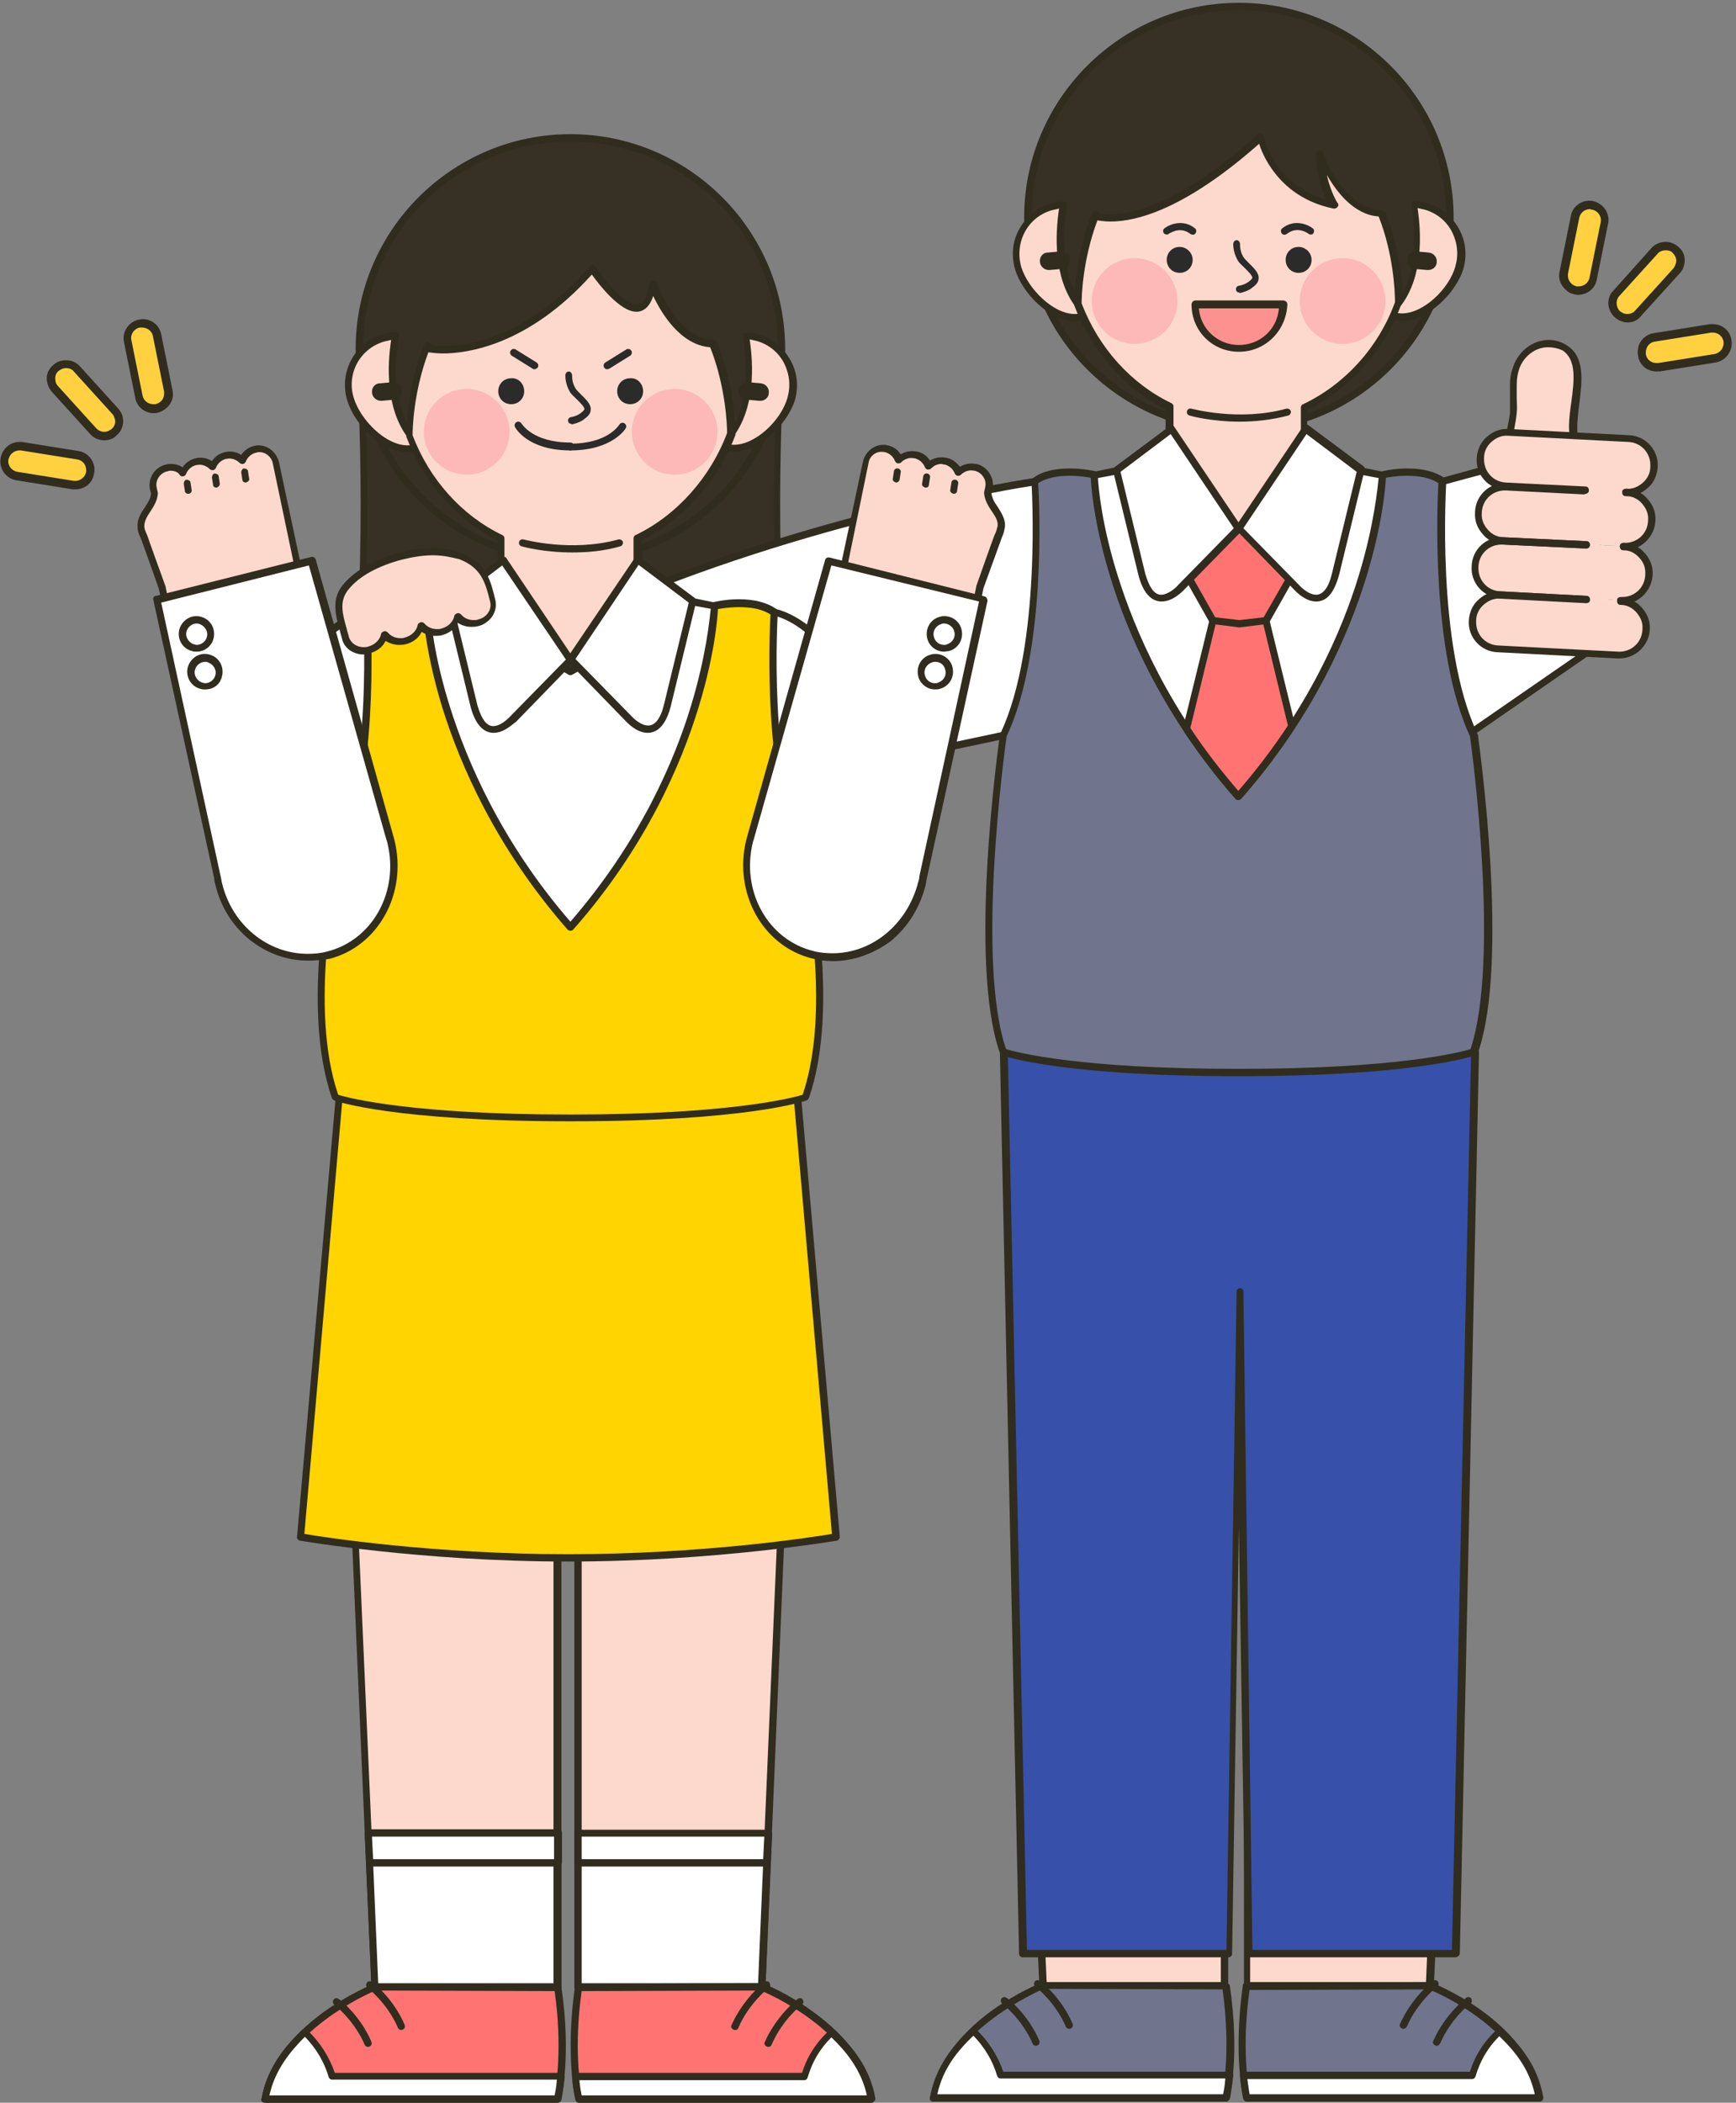 <?xml version="1.0" encoding="utf-8"?>
<!-- Generator: Adobe Illustrator 27.8.1, SVG Export Plug-In . SVG Version: 6.00 Build 0)  -->
<svg version="1.1" id="圖層_1" xmlns="http://www.w3.org/2000/svg" xmlns:xlink="http://www.w3.org/1999/xlink" x="0px" y="0px"
	 viewBox="0 0 308 373" style="enable-background:new 0 0 308 373;" xml:space="preserve">
<rect x="0" y="0" width="308" height="373" fill="#808080" stroke="none"/>
<style type="text/css">
	.st0{fill:#FCD9CC;}
	.st1{fill:#302D1E;}
	.st2{fill:#70758D;}
	.st3{fill:#FFFFFF;}
	.st4{fill:#373024;}
	.st5{fill:#2B2B29;}
	.st6{fill:#FCB9B8;}
	.st7{fill:#FC918F;}
	.st8{fill:#3750A9;}
	.st9{fill:#FF7373;}
	.st10{fill:#FFD400;}
	.st11{fill:#FFD140;}
</style>
<g>
	<g>
		<g>
			<g>
				<g>
					<polygon class="st0" points="221.3,266.1 221.3,352.3 253.7,352.3 257.3,269.3 					"/>
					<path class="st1" d="M253.7,352.9h-32.4c-0.4,0-0.6-0.3-0.6-0.6v-86.2c0-0.2,0.1-0.3,0.2-0.5c0.1-0.1,0.3-0.2,0.5-0.2l36,3.2
						c0.3,0,0.6,0.3,0.6,0.7l-3.6,83C254.3,352.6,254,352.9,253.7,352.9z M221.9,351.6H253l3.5-81.8l-34.7-3V351.6z"/>
				</g>
				<g>
					<polygon class="st0" points="217.2,266.1 217.2,352.3 185.1,352.3 181.4,269.3 					"/>
					<path class="st1" d="M217.2,352.9h-32.2c-0.3,0-0.6-0.3-0.6-0.6l-3.7-83c0-0.3,0.2-0.6,0.6-0.7l35.9-3.2c0.2,0,0.4,0,0.5,0.2
						c0.1,0.1,0.2,0.3,0.2,0.5v86.2C217.9,352.6,217.6,352.9,217.2,352.9z M185.7,351.6h30.9v-84.8l-34.6,3L185.7,351.6z"/>
				</g>
				<g>
					<g>
						<path class="st2" d="M185.1,352.2c0,0-17,6.6-19.5,19.9h51.9c0,0,1.8-7.7,0.1-19.8L185.1,352.2z"/>
						<path class="st1" d="M217.5,372.8h-51.9c-0.2,0-0.4-0.1-0.5-0.2c-0.1-0.1-0.2-0.3-0.1-0.5c1-5.6,4.8-10.9,10.9-15.4
							c4.6-3.3,8.8-5,9-5c0.1,0,0.2,0,0.2,0c0,0,0,0,0,0l32.5,0.1c0.3,0,0.6,0.2,0.6,0.5c1.8,12.1,0,19.7-0.1,20.1
							C218,372.6,217.8,372.8,217.5,372.8z M166.3,371.5h50.6c0.3-1.8,1.4-8.7,0-18.6l-31.8-0.1
							C183.8,353.5,169.1,359.7,166.3,371.5z"/>
					</g>
					<g>
						<path class="st3" d="M218.1,368.1h-40.6c-0.9-3.2-2.6-5.7-4.8-7.8c-3.3,3.1-6.1,6.5-7.1,11.8h51.9
							C217.5,372.2,217.8,370.9,218.1,368.1z"/>
						<path class="st1" d="M217.5,372.8h-51.9c-0.2,0-0.4-0.1-0.5-0.2c-0.1-0.1-0.2-0.3-0.1-0.5c1-5.6,4.1-9.2,7.2-12.2
							c0.2-0.2,0.6-0.2,0.9,0c2.3,2.2,3.9,4.7,4.9,7.6h40.1c0.2,0,0.3,0.1,0.5,0.2c0.1,0.1,0.2,0.3,0.2,0.5
							c-0.3,2.8-0.6,4.1-0.6,4.1C218,372.6,217.7,372.8,217.5,372.8z M166.3,371.5H217c0.1-0.5,0.3-1.4,0.4-2.8h-39.9
							c-0.3,0-0.5-0.2-0.6-0.5c-0.8-2.7-2.2-5-4.2-7.1C169.9,363.8,167.3,366.9,166.3,371.5z"/>
					</g>
					<g>
						<path class="st1" d="M183.8,362.9c-0.2,0-0.5-0.1-0.6-0.4c-1.9-4.4-5.4-7.1-5.4-7.1c-0.3-0.2-0.3-0.6-0.1-0.9
							c0.2-0.3,0.6-0.3,0.9-0.1c0.2,0.1,3.8,2.9,5.8,7.6c0.1,0.3,0,0.7-0.3,0.8C184,362.9,183.9,362.9,183.8,362.9z"/>
					</g>
					<g>
						<path class="st1" d="M189.7,359.9c-0.2,0-0.5-0.1-0.6-0.4c-1.9-4.4-5.4-7.1-5.4-7.1c-0.3-0.2-0.3-0.6-0.1-0.9
							c0.2-0.3,0.6-0.3,0.9-0.1c0.2,0.1,3.8,2.9,5.8,7.6c0.1,0.3,0,0.7-0.3,0.8C189.9,359.9,189.8,359.9,189.7,359.9z"/>
					</g>
				</g>
				<g>
					<g>
						<path class="st2" d="M253.6,352.2c0,0,17,6.6,19.5,19.9h-51.9c0,0-1.8-7.7-0.1-19.8L253.6,352.2z"/>
						<path class="st1" d="M273.1,372.8C273.1,372.8,273.1,372.8,273.1,372.8h-51.9c-0.3,0-0.5-0.2-0.6-0.5c-0.1-0.3-1.8-8-0.1-20.1
							c0-0.3,0.3-0.5,0.6-0.5l32.5-0.1c0,0,0,0,0,0c0.1,0,0.2,0,0.2,0c0.2,0.1,4.4,1.7,9,5c6.1,4.4,9.9,9.7,10.9,15.3
							c0,0.1,0,0.1,0,0.2C273.8,372.5,273.5,372.8,273.1,372.8z M221.7,371.5h50.6c-2.8-11.8-17.4-18.1-18.8-18.6l-31.8,0.1
							C220.3,362.8,221.4,369.7,221.7,371.5z"/>
					</g>
					<g>
						<path class="st3" d="M220.6,368.1h40.6c0.9-3.2,2.6-5.7,4.8-7.8c3.3,3.1,6.1,6.5,7.1,11.8h-51.9
							C221.2,372.2,220.9,370.9,220.6,368.1z"/>
						<path class="st1" d="M273.1,372.8C273.1,372.8,273.1,372.8,273.1,372.8h-51.9c-0.3,0-0.5-0.2-0.6-0.5c0-0.1-0.4-1.4-0.6-4.1
							c0-0.2,0-0.4,0.2-0.5c0.1-0.1,0.3-0.2,0.5-0.2h40.1c0.9-2.9,2.5-5.4,4.9-7.6c0.2-0.2,0.6-0.2,0.9,0c3.2,3,6.2,6.5,7.2,12.1
							c0,0.1,0,0.1,0,0.2C273.8,372.5,273.5,372.8,273.1,372.8z M221.7,371.5h50.6c-1-4.6-3.6-7.7-6.3-10.3
							c-2.1,2.1-3.4,4.4-4.2,7.1c-0.1,0.3-0.3,0.5-0.6,0.5h-39.9C221.5,370.1,221.6,371,221.7,371.5z"/>
					</g>
					<g>
						<path class="st1" d="M254.9,362.9c-0.1,0-0.2,0-0.3-0.1c-0.3-0.1-0.5-0.5-0.3-0.8c2.1-4.7,5.7-7.5,5.8-7.6
							c0.3-0.2,0.7-0.2,0.9,0.1c0.2,0.3,0.2,0.7-0.1,0.9c-0.1,0-3.5,2.7-5.4,7.1C255.3,362.8,255.1,362.9,254.9,362.9z"/>
					</g>
					<g>
						<path class="st1" d="M249,359.9c-0.1,0-0.2,0-0.3-0.1c-0.3-0.1-0.5-0.5-0.3-0.8c2.1-4.7,5.7-7.5,5.8-7.6
							c0.3-0.2,0.7-0.2,0.9,0.1c0.2,0.3,0.2,0.7-0.1,0.9l0,0c0,0-3.5,2.7-5.4,7.1C249.5,359.7,249.2,359.9,249,359.9z"/>
					</g>
				</g>
			</g>
			<g>
				<g>
					
						<ellipse transform="matrix(4.791107e-02 -0.999 0.999 4.791107e-02 170.67 256.32)" class="st4" cx="219.8" cy="38.6" rx="37.5" ry="37.5"/>
					<path class="st1" d="M219.8,76.7c-21,0-38.1-17.1-38.1-38.1s17.1-38.1,38.1-38.1s38.1,17.1,38.1,38.1S240.8,76.7,219.8,76.7z
						 M219.8,1.8c-20.3,0-36.8,16.5-36.8,36.8c0,20.3,16.5,36.8,36.8,36.8s36.8-16.5,36.8-36.8C256.6,18.3,240.1,1.8,219.8,1.8z"/>
				</g>
				<g>
					<g>
						<g>
							<path class="st0" d="M197.3,42.4c-0.5-1.8-1.6-3.2-2.9-4.3c-3.2,8.1-3,15.8-3,15.8c-4.1-5.3-3.4-13.5-2.7-17.7
								c-0.7,0-1.5,0.2-2.2,0.4c-4.6,1.4-7.2,6.3-5.8,10.9c1.4,4.6,7.1,9.9,11.7,8.5C197,54.6,198.7,47,197.3,42.4z"/>
							<path class="st1" d="M190.8,57C190.8,57,190.8,57,190.8,57c-4.5,0-9.4-4.9-10.7-9.2c-0.7-2.4-0.5-4.9,0.7-7.1
								c1.2-2.2,3.1-3.8,5.5-4.6c0.8-0.2,1.6-0.4,2.4-0.4c0.2,0,0.4,0.1,0.5,0.2c0.1,0.1,0.2,0.3,0.1,0.5
								c-0.6,3.8-1.2,10.5,1.5,15.5c0.2-2.9,0.7-8.3,3-14c0.1-0.2,0.2-0.3,0.4-0.4c0.2-0.1,0.4,0,0.6,0.1c1.5,1.2,2.6,2.8,3.2,4.6
								c0.7,2.4,0.7,5.6-0.2,8.4c-1,3.2-2.8,5.4-5.1,6.1C192,56.9,191.4,57,190.8,57z M187.9,37c-0.4,0.1-0.9,0.2-1.3,0.3
								c-2.1,0.6-3.8,2-4.8,3.9c-1,1.9-1.2,4.1-0.6,6.2c1.2,3.8,5.6,8.3,9.5,8.3c0,0,0,0,0,0c0.5,0,1-0.1,1.4-0.2
								c1.9-0.6,3.4-2.5,4.3-5.2c0.8-2.5,0.9-5.5,0.2-7.6c-0.4-1.3-1.1-2.5-2.1-3.4c-2.8,7.6-2.6,14.7-2.6,14.7
								c0,0.3-0.2,0.5-0.4,0.6c-0.3,0.1-0.5,0-0.7-0.2C186.9,49.2,187.2,41.6,187.9,37z"/>
						</g>
						<g>
							<path class="st1" d="M186.1,47.9c-0.8,0-1.5-0.6-1.6-1.4c-0.1-0.9,0.5-1.7,1.4-1.7l2.2-0.2c0.9-0.1,1.7,0.5,1.7,1.4
								c0.1,0.9-0.5,1.7-1.4,1.7l-2.2,0.2C186.3,47.9,186.2,47.9,186.1,47.9z"/>
						</g>
					</g>
					<g>
						<g>
							<path class="st0" d="M253.1,36.7c-0.7-0.2-1.5-0.4-2.2-0.4c0.7,4.2,1.4,12.4-2.7,17.7c0,0,0.2-7.7-3-15.8
								c-1.3,1.1-2.4,2.5-2.9,4.3c-1.4,4.6,0.3,12.2,4.9,13.6c4.6,1.4,10.3-3.9,11.7-8.5C260.3,43,257.7,38.1,253.1,36.7z"/>
							<path class="st1" d="M248.8,56.9C248.8,56.9,248.8,56.9,248.8,56.9c-0.6,0-1.2-0.1-1.8-0.3c-2.3-0.7-4.1-2.8-5.1-6
								c-0.9-2.8-1-6-0.2-8.4c0.6-1.8,1.7-3.4,3.2-4.6c0.2-0.1,0.4-0.2,0.6-0.1c0.2,0.1,0.4,0.2,0.4,0.4c2.2,5.7,2.8,11.1,3,14
								c2.7-5,2.1-11.7,1.5-15.5c0-0.2,0-0.4,0.1-0.5c0.1-0.1,0.3-0.2,0.5-0.2c0.8,0,1.6,0.2,2.4,0.4c2.4,0.7,4.3,2.4,5.5,4.6
								c1.2,2.2,1.4,4.7,0.7,7.1C258.2,52.1,253.3,56.9,248.8,56.9z M244.9,39.2c-1,0.9-1.7,2.1-2.1,3.4c-1.3,4.1,0.2,11.5,4.5,12.8
								c0.4,0.1,0.9,0.2,1.4,0.2c3.9,0,8.4-4.4,9.5-8.3c0.6-2.1,0.4-4.2-0.6-6.2c-1-1.9-2.7-3.3-4.8-3.9c-0.4-0.1-0.9-0.2-1.3-0.3
								c0.7,4.6,1,12.2-3,17.4c-0.2,0.2-0.5,0.3-0.7,0.2c-0.3-0.1-0.4-0.3-0.4-0.6C247.6,53.9,247.7,46.8,244.9,39.2z"/>
						</g>
						<g>
							<path class="st1" d="M253.4,47.9c-0.1,0-0.1,0-0.2,0l-2.2-0.2c-0.9-0.1-1.5-0.9-1.4-1.7c0.1-0.9,0.9-1.5,1.7-1.4l2.2,0.2
								c0.9,0.1,1.5,0.9,1.4,1.7C254.9,47.3,254.2,47.9,253.4,47.9z"/>
						</g>
					</g>
				</g>
				<g>
					<g>
						<path class="st0" d="M245,37.7c-6.9-0.1-10.7-10.5-10.7-10.5c0.2,5.9,2.4,9.1,2.4,9.1c-11-2.2-13-12-13-12
							c-15.3,13.8-24.6,15.1-29.4,14.1c-3.1,8-3,15.5-3,15.6c3,7.9,8.8,14.6,16.2,18.2v10h0.5c0,6.6,5.2,11.7,11.7,11.7
							c6.5,0,11.7-5.4,11.7-11.9v-9.7c7.6-3.6,13.7-10.5,16.7-18.5C248.1,52.2,248,45.1,245,37.7z"/>
						<path class="st1" d="M219.7,94.5c-6.7,0-12-5.1-12.4-11.7c-0.3-0.1-0.5-0.3-0.5-0.6v-9.6c-7.2-3.6-13.1-10.3-16.2-18.4
							c0-0.1,0-0.1,0-0.2c0-0.1-0.1-7.7,3-15.8c0.1-0.3,0.4-0.5,0.7-0.4c0.8,0.2,1.7,0.2,2.6,0.2c4.8,0,13.3-2.5,26.3-14.2
							c0.2-0.2,0.4-0.2,0.6-0.1c0.2,0.1,0.4,0.3,0.4,0.5c0,0,0.5,2.4,2.3,5c2.1,3.1,5.1,5.1,8.8,6.2c-0.7-1.5-1.7-4.2-1.8-8.1
							c0-0.3,0.2-0.6,0.5-0.6c0.3-0.1,0.6,0.1,0.7,0.4c0,0.1,3.7,10,10.1,10.1c0.3,0,0.5,0.2,0.6,0.4c2.9,7.2,3.2,14.2,3.2,16.2
							c0,0.1,0,0.1,0,0.2c-3,8.2-9.1,15-16.7,18.7v9.3C232.1,88.9,226.5,94.5,219.7,94.5z M208.1,81.6c0.3,0.1,0.5,0.3,0.5,0.6
							c0,6.2,4.9,11.1,11.1,11.1c6.1,0,11.1-5.1,11.1-11.3v-9.7c0-0.2,0.1-0.5,0.4-0.6c7.4-3.5,13.4-10.1,16.3-18.1
							c0-2-0.3-8.6-2.9-15.2c-4.4-0.3-7.5-4.4-9.2-7.4c0.7,3.2,1.9,5,1.9,5c0.2,0.2,0.2,0.5,0,0.7c-0.1,0.2-0.4,0.3-0.7,0.3
							c-5.9-1.2-9.2-4.5-11-7.1c-1.2-1.7-1.9-3.4-2.2-4.4c-12.9,11.4-21.5,13.8-26.4,13.8c-0.8,0-1.6-0.1-2.3-0.2
							c-2.7,7.2-2.8,13.8-2.8,14.7c3,7.9,8.8,14.3,15.9,17.7c0.2,0.1,0.4,0.3,0.4,0.6V81.6z"/>
					</g>
					<g>
						<path class="st1" d="M220,74.8c-5,0-8.7-1-9-1.1c-0.3-0.1-0.5-0.4-0.4-0.8c0.1-0.3,0.4-0.5,0.8-0.4c0.1,0,8.4,2.3,16.8,0
							c0.3-0.1,0.7,0.1,0.8,0.4c0.1,0.3-0.1,0.7-0.4,0.8C225.6,74.5,222.6,74.8,220,74.8z"/>
					</g>
				</g>
				<g>
					<path class="st5" d="M211.6,46.1c0,1.3-1,2.3-2.3,2.3c-1.3,0-2.3-1-2.3-2.3c0-1.3,1-2.3,2.3-2.3
						C210.5,43.8,211.6,44.8,211.6,46.1z"/>
					<path class="st5" d="M232.7,46.1c0,1.3-1,2.3-2.3,2.3c-1.3,0-2.3-1-2.3-2.3c0-1.3,1-2.3,2.3-2.3
						C231.6,43.8,232.7,44.8,232.7,46.1z"/>
					<path class="st6" d="M208.9,53.4c0,4.2-3.4,7.6-7.6,7.6c-4.2,0-7.6-3.4-7.6-7.6c0-4.2,3.4-7.6,7.6-7.6
						C205.5,45.8,208.9,49.2,208.9,53.4z"/>
					<path class="st6" d="M230.6,53.4c0,4.2,3.4,7.6,7.6,7.6c4.2,0,7.6-3.4,7.6-7.6c0-4.2-3.4-7.6-7.6-7.6
						C234,45.8,230.6,49.2,230.6,53.4z"/>
					<g>
						<path class="st5" d="M219.9,51.9c-0.3,0-0.6-0.2-0.6-0.5c-0.1-0.3,0.2-0.7,0.5-0.7c1.1-0.2,1.7-0.7,1.7-0.7c0,0,0.1,0,0.1-0.1
							c0.2-0.1,0.5-0.4,0.6-0.6c0-0.4-0.7-1.1-1.3-1.7c-0.5-0.5-1-0.9-1.3-1.4c-0.5-0.9-0.8-1.9-0.8-2.9c0-0.4,0.3-0.7,0.6-0.7
							c0,0,0,0,0,0c0.3,0,0.6,0.3,0.6,0.7c0,0.9,0.2,1.6,0.6,2.3c0.2,0.3,0.6,0.7,1,1.1c0.8,0.8,1.8,1.7,1.7,2.7
							c0,0.6-0.4,1.1-1.1,1.6c-0.2,0.2-0.9,0.7-2.3,1C220,51.9,220,51.9,219.9,51.9z"/>
					</g>
					<g>
						<g>
							<path class="st5" d="M232.6,41.6c-0.1,0-0.3,0-0.4-0.1c-0.1-0.1-2-1.5-3.9,0c-0.3,0.2-0.7,0.2-0.9-0.1
								c-0.2-0.3-0.2-0.7,0.1-0.9c2.1-1.7,4.5-0.7,5.4,0c0.3,0.2,0.3,0.6,0.1,0.9C232.9,41.6,232.7,41.6,232.6,41.6z"/>
						</g>
						<g>
							<path class="st5" d="M207,41.6c-0.2,0-0.4-0.1-0.5-0.2c-0.2-0.3-0.2-0.7,0.1-0.9c0.9-0.7,3.3-1.7,5.4,0
								c0.3,0.2,0.3,0.6,0.1,0.9c-0.2,0.3-0.6,0.3-0.9,0.1c-1.9-1.5-3.8,0-3.9,0C207.3,41.6,207.2,41.6,207,41.6z"/>
						</g>
						<g>
							<path class="st7" d="M212,54c0,4.4,3.5,7.8,7.8,7.8c4.3,0,7.8-3.3,7.8-7.8H212z"/>
							<path class="st1" d="M219.8,62.4c-4.7,0-8.4-3.7-8.4-8.4c0-0.2,0.1-0.3,0.2-0.5c0.1-0.1,0.3-0.2,0.5-0.2h15.6
								c0.2,0,0.3,0.1,0.5,0.2c0.1,0.1,0.2,0.3,0.2,0.5C228.2,58.7,224.5,62.4,219.8,62.4z M212.7,54.7c0.3,3.7,3.4,6.5,7.1,6.5
								c3.8,0,6.8-2.8,7.1-6.5H212.7z"/>
						</g>
					</g>
				</g>
			</g>
			<g>
				<polygon class="st8" points="252.8,176.9 219.8,181.4 186.9,176.9 178.1,186.5 181.4,346.5 218,346.5 219.8,229.1 221.6,346.5 
					258.2,346.5 261.6,186.5 				"/>
				<path class="st1" d="M258.2,347.2h-36.6c-0.3,0-0.6-0.3-0.6-0.6l-1.2-75.8l-1.2,75.8c0,0.3-0.3,0.6-0.6,0.6h-36.6
					c-0.3,0-0.6-0.3-0.6-0.6l-3.4-160c0-0.2,0.1-0.3,0.2-0.4l8.8-9.7c0.1-0.2,0.3-0.2,0.6-0.2l32.9,4.5l32.9-4.5
					c0.2,0,0.4,0,0.6,0.2l8.8,9.7c0.1,0.1,0.2,0.3,0.2,0.4l-3.4,160C258.9,346.9,258.6,347.2,258.2,347.2z M222.2,345.9h35.4
					l3.4-159.1l-8.4-9.2l-32.6,4.4c-0.1,0-0.1,0-0.2,0l-32.6-4.4l-8.4,9.2l3.4,159.1h35.4l1.8-116.8c0-0.3,0.3-0.6,0.6-0.6
					c0.3,0,0.6,0.3,0.6,0.6L222.2,345.9z"/>
			</g>
			<g>
				<path class="st4" d="M138.5,66.3l-11.6-4.5l-25.6,21.8L75.6,61.9L64,66.3c0,0,2.3,37.8-2.2,66.8h39.5h39.5
					C136.2,104.2,138.5,66.3,138.5,66.3z"/>
				<path class="st1" d="M140.8,133.8h-79c-0.2,0-0.4-0.1-0.5-0.2c-0.1-0.1-0.2-0.3-0.1-0.5c4.5-28.6,2.2-66.3,2.2-66.7
					c0-0.3,0.1-0.5,0.4-0.6l11.6-4.5c0.2-0.1,0.5,0,0.6,0.1l25.2,21.5l25.2-21.5c0.2-0.2,0.4-0.2,0.6-0.1l11.6,4.5
					c0.3,0.1,0.4,0.4,0.4,0.6c0,0.4-2.3,38.1,2.2,66.7c0,0.2,0,0.4-0.1,0.5C141.1,133.7,140.9,133.8,140.8,133.8z M62.5,132.6H140
					c-4.1-26.9-2.4-61.4-2.1-65.8L127,62.6l-25.4,21.6c-0.2,0.2-0.6,0.2-0.8,0L75.5,62.6l-10.9,4.2C64.9,71.2,66.6,105.7,62.5,132.6
					z"/>
			</g>
			<g>
				<g>
					<path class="st3" d="M252.2,88.1l3.6-2.7l21.1-5.8c0,0,8.1,7.4,9.6,32.7l-35.3,24.4L252.2,88.1z"/>
					<path class="st1" d="M251.2,137.4c-0.1,0-0.2,0-0.3-0.1c-0.2-0.1-0.3-0.3-0.3-0.6l1-48.6c0-0.2,0.1-0.4,0.3-0.5l3.6-2.7
						c0.1,0,0.1-0.1,0.2-0.1l21.1-5.8c0.2-0.1,0.4,0,0.6,0.1c0.3,0.3,8.3,7.9,9.8,33.1c0,0.2-0.1,0.4-0.3,0.6l-35.3,24.4
						C251.5,137.3,251.3,137.4,251.2,137.4z M252.8,88.4l-0.9,47.1l34-23.5c-1.4-21.9-7.8-30.2-9.1-31.6L256.1,86L252.8,88.4z"/>
				</g>
				<g>
					<path class="st3" d="M189,88.6l-5.4-3.2c0,0-39.1,5.7-77.7,22.8l11.1,35.2l61.1-12.9l10.3-1L189,88.6z"/>
					<path class="st1" d="M117,144c-0.3,0-0.5-0.2-0.6-0.4l-11.1-35.2c-0.1-0.3,0.1-0.6,0.3-0.8c38.3-16.9,77.5-22.8,77.9-22.8
						c0.1,0,0.3,0,0.4,0.1l5.4,3.2c0.2,0.1,0.3,0.3,0.3,0.6l-0.7,40.8c0,0.3-0.3,0.6-0.6,0.6l-10.2,1L117.1,144
						C117,144,117,144,117,144z M106.7,108.5l10.7,34.1l60.6-12.8c0,0,0,0,0.1,0l9.7-1l0.7-39.8l-4.9-2.9
						C180.3,86.6,143.1,92.6,106.7,108.5z"/>
				</g>
				<g>
					<path class="st2" d="M261.4,130.4c-7.5-16-5.5-45-5.5-45c-3.8-2.8-10.5-1.2-10.5-1.2l-2.3,2.3l-22.9,51.1l-0.4-0.8l-0.4,0.8
						l-22.9-51.1l-2.3-2.3c0,0-6.7-1.6-10.5,1.2c0,0,2,29-5.5,45c0,0-5.8,39.9,0,56.2c0,0,10.5,3.6,41.3,3.6c0.1,0,0.3,0,0.4,0
						c0.1,0,0.3,0,0.4,0c30.8,0,41.3-3.6,41.3-3.6C267.1,170.4,261.4,130.4,261.4,130.4z"/>
					<path class="st1" d="M220.1,190.9l-0.4,0l-0.4,0c-30.5,0-41.1-3.5-41.5-3.7c-0.2-0.1-0.3-0.2-0.4-0.4
						c-5.7-16.2-0.2-54.9,0-56.5c0-0.1,0-0.1,0.1-0.2c7.4-15.7,5.5-44.4,5.5-44.7c0-0.2,0.1-0.4,0.3-0.6c1.6-1.2,3.8-1.7,6.6-1.7
						c2.4,0,4.4,0.5,4.5,0.5c0.1,0,0.2,0.1,0.3,0.2l2.3,2.3c0.1,0.1,0.1,0.1,0.1,0.2l22.4,49.9c0.1-0.1,0.2-0.1,0.3-0.1h0
						c0.1,0,0.2,0,0.3,0.1l22.4-49.9c0-0.1,0.1-0.1,0.1-0.2l2.3-2.3c0.1-0.1,0.2-0.1,0.3-0.2c0.1,0,2-0.5,4.5-0.5
						c2.8,0,5,0.6,6.6,1.7c0.2,0.1,0.3,0.3,0.3,0.6c0,0.3-1.9,29,5.5,44.7c0,0.1,0,0.1,0.1,0.2c0.2,1.6,5.7,40.3,0,56.5
						c-0.1,0.2-0.2,0.3-0.4,0.4C261.2,187.4,250.6,190.9,220.1,190.9z M219.7,189.6l0.4,0c27.5,0,38.9-2.9,40.8-3.5
						c5.3-15.8,0.2-53.4-0.1-55.5c-7-15-5.8-41.4-5.6-44.9c-1.4-0.9-3.2-1.3-5.6-1.3c-1.9,0-3.5,0.3-4,0.4l-2.1,2.1l-22.8,51
						c-0.1,0.2-0.3,0.4-0.6,0.4l0,0c-0.1,0-0.3,0-0.4-0.1c-0.1,0.1-0.2,0.1-0.4,0.1h0c-0.3,0-0.5-0.1-0.6-0.4l-22.8-51l-2.1-2.1
						c-0.5-0.1-2.1-0.4-4-0.4c-2.3,0-4.2,0.4-5.6,1.3c0.2,3.4,1.5,29.9-5.6,44.9c-0.3,2.1-5.5,39.8-0.1,55.5
						c1.9,0.6,13.2,3.5,40.8,3.5L219.7,189.6z"/>
				</g>
				<g>
					<path class="st3" d="M241.3,83.5l-2.6,1.6l-19,10.8l-19-10.8l-2.6-1.6l-3.9,0.8c0,0,0.8,28.8,25.6,57
						c24.7-28.2,25.6-57,25.6-57L241.3,83.5z"/>
					<path class="st1" d="M219.7,141.9c-0.2,0-0.4-0.1-0.5-0.2c-12.8-14.6-19.2-29.4-22.2-39.3c-3.3-10.7-3.5-17.8-3.5-18.1
						c0-0.3,0.2-0.6,0.5-0.6l3.9-0.8c0.2,0,0.3,0,0.5,0.1l2.6,1.6l18.7,10.6l18.7-10.6l2.6-1.6c0.1-0.1,0.3-0.1,0.5-0.1l3.9,0.8
						c0.3,0.1,0.5,0.3,0.5,0.6c0,0.3-0.2,7.4-3.5,18.1c-3,9.8-9.3,24.7-22.2,39.3C220.1,141.8,219.9,141.9,219.7,141.9z M194.8,84.8
						c0.1,1.9,0.7,8.4,3.5,17.3c3,9.6,9.1,24,21.4,38.2c12.4-14.3,18.5-28.7,21.4-38.3c2.7-8.9,3.3-15.4,3.5-17.2l-3.2-0.6l-2.4,1.5
						c0,0,0,0,0,0l-19,10.8c-0.2,0.1-0.4,0.1-0.6,0l-19-10.8c0,0,0,0,0,0l-2.4-1.5L194.8,84.8z"/>
				</g>
				<g>
					<path class="st9" d="M224.6,110.1l-1.7-5.5l-3,1.6l-3-1.6l-1.7,5.5l-4.7,19.2c0.1,0.1,0.1,0.3,0.2,0.4c2.6,3.8,5.5,7.8,9,11.6
						c3.6-4.2,6.8-8.3,9.4-12.4L224.6,110.1z"/>
					<g>
						<path class="st1" d="M219.7,141.9c-0.2,0-0.4-0.1-0.5-0.2c-3.3-3.7-6.3-7.7-9-11.7c0,0,0,0,0,0l-0.2-0.4
							c-0.1-0.1-0.1-0.3-0.1-0.5l4.7-19.2c0,0,0,0,0,0l1.7-5.5c0.1-0.2,0.2-0.3,0.4-0.4c0.2-0.1,0.4-0.1,0.5,0l2.7,1.4l2.7-1.4
							c0.2-0.1,0.4-0.1,0.5,0c0.2,0.1,0.3,0.2,0.4,0.4l1.7,5.5c0,0,0,0,0,0l4.6,18.8c0,0.2,0,0.4-0.1,0.5c-2.8,4.3-6,8.5-9.5,12.5
							C220.1,141.8,219.9,141.9,219.7,141.9z M211.3,129.3c2.5,3.8,5.4,7.5,8.4,11c3.2-3.7,6.1-7.5,8.8-11.6l-4.5-18.5l-1.4-4.7
							l-2.4,1.2c-0.2,0.1-0.4,0.1-0.6,0l-2.4-1.2l-1.4,4.7l-4.6,18.9L211.3,129.3z"/>
					</g>
				</g>
				<g>
					<polygon class="st9" points="219.9,93.8 208.2,97.7 215.2,110.1 219.9,110.7 224.6,110.1 231.6,97.7 					"/>
					<g>
						<path class="st1" d="M219.9,111.3C219.9,111.3,219.9,111.3,219.9,111.3l-4.8-0.6c-0.2,0-0.4-0.1-0.5-0.3l-7-12.4
							c-0.1-0.2-0.1-0.4,0-0.5c0.1-0.2,0.2-0.3,0.4-0.4l11.7-3.9c0.1,0,0.3,0,0.4,0l11.7,3.9c0.2,0.1,0.3,0.2,0.4,0.4
							c0.1,0.2,0.1,0.4,0,0.5l-7,12.4c-0.1,0.2-0.3,0.3-0.5,0.3L219.9,111.3C220,111.3,219.9,111.3,219.9,111.3z M215.6,109.5
							l4.3,0.5l4.3-0.5l6.5-11.4l-10.8-3.6L209.1,98L215.6,109.5z"/>
					</g>
				</g>
				<g>
					<g>
						<path class="st3" d="M198.1,83.4l9.8-7.3l11.9,17.7l-10.2,10.5c0,0-4.8,5.5-6.9-2.3L198.1,83.4z"/>
						<path class="st1" d="M206.1,106.7c-1.9,0-3.3-1.6-4.1-4.6l-4.5-18.5c-0.1-0.2,0-0.5,0.2-0.7l9.8-7.3c0.1-0.1,0.3-0.1,0.5-0.1
							c0.2,0,0.3,0.1,0.4,0.3l11.9,17.7c0.2,0.2,0.1,0.6-0.1,0.8L210,104.7C209.8,104.9,208.1,106.7,206.1,106.7z M198.8,83.7
							l4.4,18.1c0.7,2.4,1.6,3.7,2.8,3.7c1.2,0,2.6-1.2,3-1.7c0,0,0,0,0,0l9.9-10.1L207.7,77L198.8,83.7z"/>
					</g>
				</g>
				<g>
					<g>
						<path class="st3" d="M241.5,83.4l-9.8-7.3l-11.9,17.7l10.2,10.5c0,0,4.8,5.5,6.9-2.3L241.5,83.4z"/>
						<path class="st1" d="M233.5,106.7C233.5,106.7,233.5,106.7,233.5,106.7c-2,0-3.7-1.9-3.9-2.1l-10.2-10.5
							c-0.2-0.2-0.2-0.5-0.1-0.8l11.9-17.7c0.1-0.1,0.2-0.2,0.4-0.3c0.2,0,0.3,0,0.5,0.1l9.8,7.3c0.2,0.2,0.3,0.4,0.2,0.7l-4.5,18.5
							C236.7,105.2,235.4,106.7,233.5,106.7z M220.6,93.7l9.9,10.1c0,0,0,0,0,0c0,0,1.5,1.7,3,1.7c1.2,0,2.2-1.2,2.8-3.7l4.4-18.1
							l-8.9-6.7L220.6,93.7z"/>
					</g>
				</g>
			</g>
			<g>
				<g>
					<g>
						<path class="st0" d="M268.4,68.4c0-0.9,0.1-1.8,0.3-2.6c1-3.8,5.4-6.3,8.9-3.8c4.7,3.2-0.2,12.4,1.9,17c0.9,1.9,3,2.9,3.8,4.7
							c1.6,3.6-3.1,5.9-5.9,6.4c-2.1,0.4-2.9-0.7-4.6-1.7c-1.8-1.1-3.9-1.8-4.7-4c-0.3-0.9-0.7-1.9-0.8-2.8c-0.2-1,0.1-1.7,0.2-2.6
							c0.2-1.9,0.8-3.7,0.9-5.6C268.6,71.6,268.4,70,268.4,68.4z"/>
						<path class="st1" d="M276.6,90.7c-1.3,0-2.1-0.6-3-1.2c-0.3-0.2-0.7-0.5-1.1-0.7c-0.3-0.2-0.6-0.4-0.9-0.5
							c-1.6-0.9-3.3-1.8-4-3.8c-0.3-0.9-0.7-1.9-0.9-3c-0.1-0.8,0-1.4,0.1-2c0-0.3,0.1-0.5,0.1-0.8c0.1-0.9,0.3-1.8,0.5-2.6
							c0.2-1,0.4-2,0.5-2.9c0-0.8,0-1.7,0-2.5c0-0.7,0-1.5,0-2.3c0-1.1,0.1-2,0.4-2.8c0.8-3.1,3.5-5.3,6.5-5.3
							c1.2,0,2.4,0.4,3.4,1.1c3,2.1,2.5,6.2,2,10.2c-0.3,2.6-0.7,5.3,0.1,7.1c0.4,0.8,1.1,1.5,1.8,2.2c0.8,0.7,1.5,1.5,2,2.5
							c0.5,1.1,0.5,2.3,0,3.4c-1.2,2.3-4.5,3.6-6.3,4C277.2,90.7,276.9,90.7,276.6,90.7z M274.6,61.6c-2.4,0-4.6,1.9-5.2,4.3
							c-0.2,0.7-0.3,1.5-0.3,2.5c0,0.7,0,1.5,0,2.2c0,0.9,0.1,1.8,0,2.6c-0.1,1.1-0.3,2.1-0.5,3.2c-0.2,0.8-0.4,1.6-0.4,2.5
							c0,0.3-0.1,0.6-0.1,0.9c-0.1,0.5-0.2,1-0.1,1.5c0.2,0.9,0.5,1.9,0.8,2.7c0.6,1.6,2,2.3,3.5,3.1c0.3,0.2,0.6,0.3,1,0.5
							c0.4,0.3,0.8,0.5,1.2,0.8c0.8,0.6,1.4,1,2.2,1c0.2,0,0.5,0,0.7-0.1c2.1-0.4,4.6-1.7,5.4-3.3c0.4-0.7,0.4-1.5,0-2.3
							c-0.3-0.8-1-1.4-1.7-2.1c-0.8-0.8-1.6-1.5-2.1-2.6c-1-2.1-0.6-5-0.2-7.8c0.5-3.8,0.9-7.3-1.5-9
							C276.5,61.8,275.6,61.6,274.6,61.6z"/>
					</g>
				</g>
				<g>
					<path class="st0" d="M293.5,82.9c-0.1,2.6-2.4,4.6-5,4.5l-21.3-1.1c-2.6-0.1-4.6-2.4-4.5-5l0-0.1c0.1-2.6,2.4-4.6,5-4.5
						l21.3,1.1c2.6,0.1,4.6,2.4,4.5,5L293.5,82.9z"/>
					<path class="st0" d="M293,92.4c-0.1,2.6-2.4,4.6-5,4.5l-21.3-1.1c-2.6-0.1-4.6-2.4-4.5-5l0-0.1c0.1-2.6,2.4-4.6,5-4.5l21.3,1.1
						c2.6,0.1,4.6,2.4,4.5,5L293,92.4z"/>
					<path class="st0" d="M292.5,102c-0.1,2.6-2.4,4.6-5,4.5l-21.3-1.1c-2.6-0.1-4.6-2.4-4.5-5l0-0.1c0.1-2.6,2.4-4.6,5-4.5
						l21.3,1.1c2.6,0.1,4.6,2.4,4.5,5L292.5,102z"/>
					<path class="st0" d="M292.1,111.6c-0.1,2.6-2.4,4.6-5,4.5l-21.3-1.1c-2.6-0.1-4.6-2.4-4.5-5l0-0.1c0.1-2.6,2.4-4.6,5-4.5
						l21.3,1.1c2.6,0.1,4.6,2.4,4.5,5L292.1,111.6z"/>
				</g>
				<g>
					<g>
						<path class="st0" d="M281.4,87l-14.1-0.7c-2.6-0.1-4.6-2.4-4.5-5l0-0.1c0.1-2.6,2.4-4.6,5-4.5l21.3,1.1c2.6,0.1,4.6,2.4,4.5,5
							l0,0.1c-0.1,2.6-2.4,4.6-5,4.5L281.4,87z"/>
						<path class="st1" d="M288.7,88c-0.1,0-0.2,0-0.3,0c-0.4,0-0.6-0.3-0.6-0.7c0-0.4,0.3-0.6,0.7-0.6c1.1,0.1,2.1-0.3,3-1.1
							c0.8-0.7,1.3-1.7,1.3-2.8l0-0.1c0.1-2.3-1.6-4.2-3.9-4.3l-21.3-1.1c-1.1-0.1-2.1,0.3-3,1.1c-0.8,0.7-1.3,1.7-1.3,2.8l0,0.1
							c-0.1,2.3,1.6,4.2,3.9,4.3l14.1,0.7c0.4,0,0.6,0.3,0.6,0.7c0,0.4-0.3,0.6-0.7,0.6l-14.1-0.7c-3-0.1-5.3-2.7-5.1-5.6l0-0.1
							c0.1-1.4,0.7-2.8,1.8-3.7c1.1-1,2.4-1.5,3.9-1.4l21.3,1.1c3,0.1,5.3,2.7,5.1,5.6l0,0.1c-0.1,1.4-0.7,2.8-1.8,3.7
							C291.3,87.5,290.1,88,288.7,88z"/>
					</g>
					<g>
						<path class="st1" d="M281.5,97.3C281.5,97.3,281.5,97.3,281.5,97.3l-14.7-0.7c-1.4-0.1-2.8-0.7-3.7-1.8
							c-1-1.1-1.5-2.4-1.4-3.9l0-0.1c0.1-3,2.7-5.3,5.6-5.1l13.7,0.7c0.4,0,0.6,0.3,0.6,0.7c0,0.4-0.3,0.6-0.7,0.6l-13.7-0.7
							c-2.3-0.1-4.2,1.6-4.3,3.9l0,0.1c-0.1,1.1,0.3,2.1,1.1,3c0.7,0.8,1.7,1.3,2.8,1.3l14.7,0.7c0.4,0,0.6,0.3,0.6,0.7
							C282.1,97,281.8,97.3,281.5,97.3z"/>
					</g>
					<g>
						<path class="st1" d="M288.3,97.6c-0.1,0-0.2,0-0.3,0c-0.4,0-0.6-0.3-0.6-0.7c0-0.4,0.3-0.6,0.7-0.6c2.3,0.1,4.2-1.6,4.3-3.9
							l0-0.1c0.1-1.1-0.3-2.1-1.1-3c-0.7-0.8-1.7-1.3-2.8-1.3c-0.4,0-0.6-0.3-0.6-0.7c0-0.4,0.3-0.6,0.7-0.6
							c1.4,0.1,2.8,0.7,3.7,1.8c1,1.1,1.5,2.4,1.4,3.9l0,0.1C293.5,95.3,291.1,97.6,288.3,97.6z"/>
					</g>
					<g>
						<path class="st1" d="M281.5,106.9C281.5,106.9,281.5,106.9,281.5,106.9l-15.3-0.8c-3-0.1-5.3-2.7-5.1-5.6l0-0.1
							c0.1-3,2.7-5.3,5.6-5.1l14.7,0.7c0.4,0,0.6,0.3,0.6,0.7c0,0.4-0.3,0.6-0.7,0.6l-14.7-0.7c-2.3-0.1-4.2,1.6-4.3,3.9l0,0.1
							c-0.1,2.3,1.6,4.2,3.9,4.3l15.2,0.8c0.4,0,0.6,0.3,0.6,0.7C282.2,106.6,281.9,106.9,281.5,106.9z"/>
					</g>
					<g>
						<path class="st1" d="M287.8,107.2c-0.1,0-0.2,0-0.3,0c-0.4,0-0.6-0.3-0.6-0.7c0-0.4,0.3-0.6,0.7-0.6c2.3,0.1,4.2-1.6,4.3-3.9
							l0-0.1c0.1-1.1-0.3-2.2-1.1-3c-0.7-0.8-1.7-1.3-2.8-1.3c-0.4,0-0.6-0.3-0.6-0.7c0-0.4,0.3-0.6,0.7-0.6
							c1.4,0.1,2.8,0.7,3.7,1.8c1,1.1,1.5,2.4,1.4,3.9l0,0.1C293,104.9,290.6,107.2,287.8,107.2z"/>
					</g>
					<g>
						<path class="st0" d="M287.6,106.5c2.6,0.1,4.6,2.4,4.5,5l0,0.1c-0.1,2.6-2.4,4.6-5,4.5l-21.3-1.1c-2.6-0.1-4.6-2.4-4.5-5
							l0-0.1c0.1-2.6,2.4-4.6,5-4.5l15.2,0.8L287.6,106.5z"/>
						<path class="st1" d="M287.3,116.8c-0.1,0-0.2,0-0.3,0l-21.3-1.1c-3-0.1-5.3-2.7-5.1-5.6l0-0.1c0.1-1.4,0.7-2.8,1.8-3.7
							c1.1-1,2.4-1.5,3.9-1.4l15.2,0.8c0.4,0,0.6,0.3,0.6,0.7c0,0.4-0.3,0.6-0.7,0.6l-15.2-0.8c-1.1-0.1-2.1,0.3-3,1.1
							c-0.8,0.7-1.3,1.7-1.3,2.8l0,0.1c-0.1,2.3,1.6,4.2,3.9,4.3l21.3,1.1c2.3,0.1,4.2-1.6,4.3-3.9l0-0.1c0.1-1.1-0.3-2.1-1.1-3
							c-0.7-0.8-1.7-1.3-2.8-1.3c-0.4,0-0.6-0.3-0.6-0.7c0-0.4,0.3-0.6,0.7-0.6c1.4,0.1,2.8,0.7,3.7,1.8c1,1.1,1.5,2.4,1.4,3.9
							l0,0.1C292.5,114.5,290.2,116.8,287.3,116.8z"/>
					</g>
				</g>
			</g>
		</g>
		<g>
			<g>
				<g>
					<polygon class="st0" points="102.5,266.3 102.5,352.5 135.1,352.5 138.6,269.5 					"/>
					<path class="st1" d="M135.1,353.1h-32.6c-0.4,0-0.6-0.3-0.6-0.6v-86.1c0-0.2,0.1-0.3,0.2-0.5c0.1-0.1,0.3-0.2,0.5-0.2l36.1,3.1
						c0.3,0,0.6,0.3,0.6,0.7l-3.5,83C135.7,352.8,135.5,353.1,135.1,353.1z M103.2,351.8h31.3l3.5-81.8l-34.8-3V351.8z"/>
				</g>
				<g>
					<polygon class="st0" points="98.9,266.3 98.9,352.5 66.5,352.5 62.9,269.5 					"/>
					<path class="st1" d="M98.9,353.1H66.5c-0.3,0-0.6-0.3-0.6-0.6l-3.6-83c0-0.3,0.2-0.6,0.6-0.7l36-3.1c0.2,0,0.4,0,0.5,0.2
						c0.1,0.1,0.2,0.3,0.2,0.5v86.1C99.6,352.8,99.3,353.1,98.9,353.1z M67.1,351.8h31.1V267l-34.7,3L67.1,351.8z"/>
				</g>
				<g>
					<g>
						<polygon class="st3" points="65.4,325.2 66.5,352.5 98.9,352.5 98.9,325.2 						"/>
						<path class="st1" d="M98.9,353.1H66.5c-0.3,0-0.6-0.3-0.6-0.6l-1.2-27.3c0-0.2,0.1-0.3,0.2-0.5c0.1-0.1,0.3-0.2,0.5-0.2h33.6
							c0.4,0,0.6,0.3,0.6,0.6v27.3C99.6,352.8,99.3,353.1,98.9,353.1z M67.1,351.8h31.1v-26H66L67.1,351.8z"/>
					</g>
					<g>
						<path class="st9" d="M66.5,352.5c0,0-17,6.7-19.5,19.9h51.9c0,0,1.8-7.7,0.1-19.8L66.5,352.5z"/>
						<path class="st1" d="M98.9,373H47c-0.2,0-0.4-0.1-0.5-0.2c-0.1-0.1-0.2-0.3-0.1-0.5c1-5.6,4.8-10.8,10.9-15.3
							c4.6-3.3,8.8-5,9-5.1c0.1,0,0.2,0,0.2,0c0,0,0,0,0,0l32.5,0.1c0.3,0,0.6,0.2,0.6,0.5c1.8,12.1,0,19.7-0.1,20.1
							C99.5,372.8,99.2,373,98.9,373z M47.8,371.7h50.6c0.3-1.8,1.4-8.7,0-18.5l-31.8-0.1C65.2,353.7,50.6,360.1,47.8,371.7z"/>
					</g>
					<g>
						<path class="st3" d="M99.5,368.3H58.9c-0.9-3.2-2.6-5.7-4.8-7.8c-3.3,3.1-6.1,6.7-7.1,11.8h51.9
							C98.9,372.4,99.3,371.1,99.5,368.3z"/>
						<path class="st1" d="M98.9,373H47c-0.2,0-0.4-0.1-0.5-0.2c-0.1-0.1-0.2-0.3-0.1-0.5c1-5.7,4.4-9.5,7.2-12.2
							c0.2-0.2,0.6-0.2,0.9,0c2.3,2.2,3.9,4.7,4.9,7.6h40.1c0.2,0,0.3,0.1,0.5,0.2c0.1,0.1,0.2,0.3,0.2,0.5
							c-0.3,2.8-0.6,4.1-0.6,4.1C99.5,372.8,99.2,373,98.9,373z M47.8,371.7h50.6c0.1-0.5,0.3-1.4,0.4-2.8H58.9
							c-0.3,0-0.5-0.2-0.6-0.5c-0.8-2.7-2.2-5-4.2-7.1C51.6,363.8,48.8,367.1,47.8,371.7z"/>
					</g>
					<g>
						<path class="st1" d="M65.3,363.1c-0.2,0-0.5-0.1-0.6-0.4c-1.9-4.4-5.4-7.1-5.4-7.1c-0.3-0.2-0.3-0.6-0.1-0.9
							c0.2-0.3,0.6-0.3,0.9-0.1c0.2,0.1,3.8,2.9,5.8,7.6c0.1,0.3,0,0.7-0.3,0.8C65.5,363.1,65.4,363.1,65.3,363.1z"/>
					</g>
					<g>
						<path class="st1" d="M71.2,360.1c-0.2,0-0.5-0.1-0.6-0.4c-1.9-4.4-5.4-7.1-5.4-7.1c-0.3-0.2-0.3-0.6-0.1-0.9
							c0.2-0.3,0.6-0.3,0.9-0.1c0.2,0.1,3.8,2.9,5.8,7.6c0.1,0.3,0,0.7-0.3,0.8C71.3,360.1,71.3,360.1,71.2,360.1z"/>
					</g>
					<g>
						<polygon class="st3" points="65.6,330.5 98.9,330.5 98.9,325.2 65.4,325.2 						"/>
						<path class="st1" d="M98.9,331.1H65.6c-0.3,0-0.6-0.3-0.6-0.6l-0.2-5.3c0-0.2,0.1-0.3,0.2-0.5c0.1-0.1,0.3-0.2,0.5-0.2h33.6
							c0.4,0,0.6,0.3,0.6,0.6v5.3C99.6,330.8,99.3,331.1,98.9,331.1z M66.2,329.8h32.1v-4H66L66.2,329.8z"/>
					</g>
				</g>
				<g>
					<g>
						<polygon class="st3" points="136.2,325.2 135.1,352.5 102.5,352.5 102.5,325.2 						"/>
						<path class="st1" d="M135.1,353.1h-32.5c-0.4,0-0.6-0.3-0.6-0.6v-27.3c0-0.4,0.3-0.6,0.6-0.6h33.7c0.2,0,0.3,0.1,0.5,0.2
							c0.1,0.1,0.2,0.3,0.2,0.5l-1.2,27.3C135.7,352.8,135.4,353.1,135.1,353.1z M103.2,351.8h31.3l1.1-26h-32.4V351.8z"/>
					</g>
					<g>
						<path class="st9" d="M135.1,352.5c0,0,17,6.7,19.5,19.9h-51.9c0,0-1.8-7.7-0.1-19.8L135.1,352.5z"/>
						<path class="st1" d="M154.6,373C154.6,373,154.6,373,154.6,373h-51.9c-0.3,0-0.5-0.2-0.6-0.5c-0.1-0.3-1.8-8-0.1-20.1
							c0-0.3,0.3-0.5,0.6-0.5l32.5-0.1c0,0,0,0,0,0c0.1,0,0.2,0,0.2,0c0.2,0.1,4.4,1.7,9,5.1c6.1,4.4,9.9,9.7,10.9,15.2
							c0,0.1,0,0.1,0,0.2C155.2,372.7,154.9,373,154.6,373z M103.2,371.7h50.6c-2.8-11.7-17.4-18-18.8-18.6l-31.8,0.1
							C101.8,363,102.9,369.9,103.2,371.7z"/>
					</g>
					<g>
						<path class="st3" d="M102.1,368.3h40.6c0.9-3.2,2.6-5.7,4.8-7.8c3.3,3.1,6.1,6.7,7.1,11.8h-51.9
							C102.7,372.4,102.3,371.1,102.1,368.3z"/>
						<path class="st1" d="M154.6,373C154.6,373,154.6,373,154.6,373h-51.9c-0.3,0-0.5-0.2-0.6-0.5c0-0.1-0.4-1.4-0.6-4.1
							c0-0.2,0-0.4,0.2-0.5c0.1-0.1,0.3-0.2,0.5-0.2h40.1c0.9-2.9,2.5-5.4,4.9-7.6c0.2-0.2,0.6-0.2,0.9,0c2.8,2.7,6.2,6.4,7.2,12.1
							c0,0.1,0,0.1,0,0.2C155.2,372.7,154.9,373,154.6,373z M103.2,371.7h50.6c-1-4.6-3.8-7.9-6.3-10.3c-2.1,2.1-3.4,4.4-4.2,7.1
							c-0.1,0.3-0.3,0.5-0.6,0.5h-39.9C102.9,370.3,103.1,371.2,103.2,371.7z"/>
					</g>
					<g>
						<path class="st1" d="M136.3,363.1c-0.1,0-0.2,0-0.3-0.1c-0.3-0.1-0.5-0.5-0.3-0.8c2.1-4.7,5.7-7.5,5.8-7.6
							c0.3-0.2,0.7-0.2,0.9,0.1c0.2,0.3,0.2,0.7-0.1,0.9c-0.1,0-3.5,2.7-5.4,7.1C136.8,363,136.6,363.1,136.3,363.1z"/>
					</g>
					<g>
						<path class="st1" d="M130.4,360.1c-0.1,0-0.2,0-0.3-0.1c-0.3-0.1-0.5-0.5-0.3-0.8c2.1-4.7,5.7-7.5,5.8-7.6
							c0.3-0.2,0.7-0.2,0.9,0.1c0.2,0.3,0.2,0.7-0.1,0.9l0,0c0,0-3.5,2.7-5.4,7.1C130.9,360,130.7,360.1,130.4,360.1z"/>
					</g>
					<g>
						<polygon class="st3" points="136,330.5 102.5,330.5 102.5,325.2 136.2,325.2 						"/>
						<path class="st1" d="M136,331.1h-33.5c-0.4,0-0.6-0.3-0.6-0.6v-5.3c0-0.4,0.3-0.6,0.6-0.6h33.7c0.2,0,0.3,0.1,0.5,0.2
							c0.1,0.1,0.2,0.3,0.2,0.5l-0.2,5.3C136.6,330.8,136.4,331.1,136,331.1z M103.2,329.8h32.2l0.2-4h-32.4V329.8z"/>
					</g>
				</g>
			</g>
			<g>
				<g>
					<path class="st10" d="M141.5,195.3l-9.1-6.5l-31.6-2.3l-31.6,2.3l-9.1,6.5l-6.8,77.3c0,0,20.9,3.7,47.5,3.7s47.5-3.7,47.5-3.7
						L141.5,195.3z"/>
					<path class="st1" d="M100.8,277c-26.3,0-47.4-3.7-47.6-3.7c-0.3-0.1-0.6-0.4-0.5-0.7l6.8-77.3c0-0.2,0.1-0.4,0.3-0.5l9.1-6.5
						c0.1-0.1,0.2-0.1,0.3-0.1l31.6-2.3c0,0,0.1,0,0.1,0l31.6,2.3c0.1,0,0.2,0,0.3,0.1l9.1,6.5c0.2,0.1,0.2,0.3,0.3,0.5l6.8,77.3
						c0,0.3-0.2,0.6-0.5,0.7C148.2,273.3,127.1,277,100.8,277z M54,272.1c3.5,0.6,23,3.6,46.8,3.6s43.3-3,46.8-3.6l-6.7-76.5
						l-8.8-6.2l-31.3-2.3l-31.3,2.3l-8.8,6.2L54,272.1z"/>
				</g>
			</g>
			<g>
				<g>
					<circle class="st4" cx="101.2" cy="61.9" r="37.5"/>
					<path class="st1" d="M101.2,100c-21,0-38.1-17.1-38.1-38.1c0-21,17.1-38.1,38.1-38.1s38.1,17.1,38.1,38.1
						C139.3,82.9,122.3,100,101.2,100z M101.2,25.1c-20.3,0-36.8,16.5-36.8,36.8c0,20.3,16.5,36.8,36.8,36.8s36.8-16.5,36.8-36.8
						C138.1,41.6,121.6,25.1,101.2,25.1z"/>
				</g>
				<g>
					<g>
						<g>
							<path class="st0" d="M78.8,65.7c-0.5-1.8-1.6-3.2-2.9-4.3c-3.2,8.1-3,15.8-3,15.8c-4.1-5.3-3.4-13.5-2.7-17.7
								c-0.7,0-1.5,0.1-2.2,0.4c-4.6,1.4-7.2,6.3-5.8,10.9c1.4,4.6,7.1,9.9,11.7,8.5C78.4,77.9,80.2,70.3,78.8,65.7z"/>
							<path class="st1" d="M72.3,80.2L72.3,80.2c-4.5,0-9.4-4.8-10.7-9.2c-1.5-4.9,1.3-10.2,6.2-11.7c0.8-0.2,1.6-0.4,2.4-0.4
								c0.2,0,0.4,0.1,0.5,0.2c0.1,0.1,0.2,0.3,0.1,0.5c-0.6,3.8-1.2,10.5,1.5,15.5c0.2-2.9,0.7-8.3,3-14c0.1-0.2,0.2-0.3,0.4-0.4
								c0.2-0.1,0.4,0,0.6,0.1c1.5,1.2,2.6,2.8,3.2,4.6c0.7,2.4,0.7,5.6-0.2,8.4c-1,3.2-2.8,5.3-5.1,6
								C73.5,80.1,72.9,80.2,72.3,80.2z M69.4,60.3c-0.4,0.1-0.9,0.2-1.3,0.3c-4.3,1.3-6.7,5.8-5.3,10.1c1.2,3.8,5.6,8.3,9.5,8.3
								c0,0,0,0,0,0c0.5,0,1-0.1,1.4-0.2c4.3-1.3,5.8-8.7,4.5-12.8c-0.4-1.3-1.1-2.5-2.1-3.4c-2.8,7.6-2.6,14.7-2.6,14.7
								c0,0.3-0.2,0.5-0.4,0.6c-0.3,0.1-0.5,0-0.7-0.2C68.4,72.5,68.7,64.8,69.4,60.3z"/>
						</g>
						<g>
							<path class="st1" d="M67.6,71.1c-0.8,0-1.5-0.6-1.6-1.4c-0.1-0.9,0.5-1.7,1.4-1.7l2.2-0.2c0.9-0.1,1.7,0.5,1.7,1.4
								c0.1,0.9-0.5,1.7-1.4,1.7l-2.2,0.2C67.7,71.1,67.7,71.1,67.6,71.1z"/>
						</g>
					</g>
					<g>
						<g>
							<path class="st0" d="M134.6,59.9c-0.7-0.2-1.5-0.4-2.2-0.4c0.7,4.2,1.4,12.4-2.7,17.7c0,0,0.2-7.7-3-15.8
								c-1.3,1.1-2.4,2.5-2.9,4.3c-1.4,4.6,0.3,12.2,4.9,13.6c4.6,1.4,10.3-3.9,11.7-8.5C141.8,66.2,139.2,61.3,134.6,59.9z"/>
							<path class="st1" d="M130.2,80.1C130.2,80.1,130.2,80.1,130.2,80.1c-0.6,0-1.2,0-1.8-0.2c-2.3-0.7-4.1-2.8-5.1-6
								c-0.9-2.8-1-6-0.2-8.4c0.6-1.8,1.7-3.4,3.2-4.6c0.2-0.1,0.4-0.2,0.6-0.1c0.2,0.1,0.4,0.2,0.4,0.4c2.2,5.7,2.8,11.1,3,14
								c2.7-5,2.1-11.7,1.5-15.5c0-0.2,0-0.4,0.1-0.5c0.1-0.1,0.3-0.2,0.5-0.2c0.8,0,1.6,0.2,2.4,0.4c2.4,0.7,4.3,2.4,5.5,4.6
								c1.2,2.2,1.4,4.7,0.7,7.1C139.6,75.3,134.8,80.1,130.2,80.1z M126.4,62.5c-1,0.9-1.7,2.1-2.1,3.4c-1.3,4.1,0.2,11.5,4.5,12.8
								c0.4,0.1,0.9,0.2,1.4,0.2c3.9,0,8.4-4.4,9.5-8.3c0.6-2.1,0.4-4.2-0.6-6.2c-1-1.9-2.7-3.3-4.8-3.9c-0.4-0.1-0.9-0.2-1.3-0.3
								c0.7,4.6,1,12.2-3,17.4c-0.2,0.2-0.5,0.3-0.7,0.2c-0.3-0.1-0.4-0.3-0.4-0.6C129,77.2,129.2,70.1,126.4,62.5z"/>
						</g>
						<g>
							<path class="st1" d="M134.9,71.1c-0.1,0-0.1,0-0.2,0l-2.2-0.2c-0.9-0.1-1.5-0.9-1.4-1.7c0.1-0.9,0.9-1.5,1.7-1.4L135,68
								c0.9,0.1,1.5,0.9,1.4,1.7C136.4,70.5,135.7,71.1,134.9,71.1z"/>
						</g>
					</g>
				</g>
				<g>
					<g>
						<path class="st0" d="M126.5,61c-6.9-0.1-10.7-10.5-10.7-10.5c-1.7,10.7-10.6-2.9-10.6-2.9C93,61.6,80.6,62.7,75.7,61.7
							c-3.1,8-3,15.5-3,15.6c3,7.9,8.8,14.6,16.2,18.2v10.2h0.4c0,6.3,5.3,11.6,11.8,11.6c6.5,0,11.8-5.5,11.8-12.1v-9.7
							c7.4-3.6,13.6-10.5,16.6-18.5C129.7,75.5,129.5,68.3,126.5,61z"/>
						<path class="st1" d="M101.3,117.9c-6.7,0-12.1-5.2-12.5-11.6c-0.3-0.1-0.5-0.3-0.5-0.6v-9.8c-7.2-3.6-13.1-10.3-16.2-18.4
							c0-0.1,0-0.1,0-0.2c0-0.1-0.1-7.7,3-15.8c0.1-0.3,0.4-0.5,0.7-0.4c0.8,0.2,1.8,0.3,2.9,0.3c4.1,0,14.8-1.4,26-14.2
							c0.1-0.1,0.3-0.2,0.5-0.2c0.2,0,0.4,0.2,0.5,0.3c1.2,1.9,4.9,6.7,7.3,6.7c0,0,0,0,0,0c1.1,0,1.8-1.2,2.2-3.6
							c0-0.3,0.3-0.5,0.6-0.6c0.3,0,0.6,0.1,0.7,0.4c0,0.1,3.7,10,10.1,10.1c0.3,0,0.5,0.2,0.6,0.4c3.1,7.6,3.3,14.8,3.3,16.2
							c0,0.1,0,0.1,0,0.2c-3,8-9.1,15-16.6,18.7v9.3c0,3.3-1.3,6.5-3.7,8.9C107.7,116.5,104.6,117.9,101.3,117.9z M89.6,105.1
							c0.3,0.1,0.4,0.3,0.4,0.6c0,6,5,10.9,11.2,10.9c6.1,0,11.2-5.2,11.2-11.4v-9.7c0-0.2,0.1-0.5,0.4-0.6
							c7.3-3.5,13.3-10.3,16.2-18.1c0-1.2-0.2-8.1-3-15.2c-5.3-0.4-8.7-6.1-10.1-9.1c-0.6,1.8-1.6,2.8-3,2.8c0,0,0,0,0,0
							c-2.9,0-6.6-4.8-7.9-6.6c-11.3,12.6-22.2,14-26.4,14c-0.9,0-1.8-0.1-2.6-0.2c-2.7,7.2-2.8,13.8-2.8,14.7
							c3,7.9,8.8,14.3,15.9,17.7c0.2,0.1,0.4,0.3,0.4,0.6V105.1z"/>
					</g>
					<g>
						<path class="st1" d="M101.5,98c-5,0-8.7-1-9-1.1c-0.3-0.1-0.5-0.4-0.4-0.8c0.1-0.3,0.4-0.5,0.8-0.4c0.1,0,8.4,2.3,16.8,0
							c0.3-0.1,0.7,0.1,0.8,0.4c0.1,0.3-0.1,0.7-0.4,0.8C107,97.8,104.1,98,101.5,98z"/>
					</g>
				</g>
				<g>
					<path class="st5" d="M93,69.4c0,1.3-1,2.3-2.3,2.3c-1.3,0-2.3-1-2.3-2.3s1-2.3,2.3-2.3C92,67,93,68.1,93,69.4z"/>
					<path class="st5" d="M114.1,69.4c0,1.3-1,2.3-2.3,2.3c-1.3,0-2.3-1-2.3-2.3s1-2.3,2.3-2.3C113.1,67,114.1,68.1,114.1,69.4z"/>
					<path class="st6" d="M90.4,76.6c0,4.2-3.4,7.6-7.6,7.6c-4.2,0-7.6-3.4-7.6-7.6s3.4-7.6,7.6-7.6C87,69,90.4,72.4,90.4,76.6z"/>
					<path class="st6" d="M112.1,76.6c0,4.2,3.4,7.6,7.6,7.6c4.2,0,7.6-3.4,7.6-7.6s-3.4-7.6-7.6-7.6
						C115.5,69,112.1,72.4,112.1,76.6z"/>
					<g>
						<path class="st5" d="M101.2,79.9c-7.5,0-9.7-3.9-9.8-4.1c-0.2-0.3-0.1-0.7,0.2-0.9c0.3-0.2,0.7-0.1,0.9,0.2
							c0.1,0.1,2,3.4,8.7,3.4c0.4,0,0.6,0.3,0.6,0.6C101.9,79.6,101.6,79.9,101.2,79.9z"/>
					</g>
					<g>
						<path class="st5" d="M101.2,79.9c-0.4,0-0.6-0.3-0.6-0.6c0-0.4,0.3-0.6,0.6-0.6c6.7,0,8.6-3.3,8.7-3.4
							c0.2-0.3,0.6-0.4,0.9-0.2c0.3,0.2,0.4,0.6,0.2,0.9C111,76,108.7,79.9,101.2,79.9z"/>
					</g>
					<g>
						<path class="st5" d="M101.4,75.2c-0.3,0-0.6-0.2-0.6-0.5c-0.1-0.3,0.2-0.7,0.5-0.7c1.1-0.2,1.7-0.7,1.7-0.7c0,0,0.1,0,0.1-0.1
							c0.2-0.1,0.5-0.4,0.6-0.6c0-0.4-0.7-1.1-1.3-1.7c-0.5-0.5-1-0.9-1.3-1.4c-0.5-0.9-0.8-1.9-0.8-2.9c0-0.4,0.3-0.7,0.6-0.7
							c0,0,0,0,0,0c0.3,0,0.6,0.3,0.6,0.7c0,0.9,0.2,1.6,0.6,2.3c0.2,0.3,0.6,0.7,1,1.1c0.8,0.8,1.8,1.7,1.7,2.7
							c0,0.6-0.4,1.1-1.1,1.6c-0.2,0.2-0.9,0.7-2.3,1C101.5,75.2,101.4,75.2,101.4,75.2z"/>
					</g>
					<g>
						<path class="st5" d="M94.8,65.5c-0.1,0-0.2,0-0.3-0.1l-3.7-2.3c-0.3-0.2-0.4-0.6-0.2-0.9c0.2-0.3,0.6-0.4,0.9-0.2l3.7,2.3
							c0.3,0.2,0.4,0.6,0.2,0.9C95.2,65.4,95,65.5,94.8,65.5z"/>
					</g>
					<g>
						<path class="st5" d="M107.7,65.5c-0.2,0-0.4-0.1-0.5-0.3c-0.2-0.3-0.1-0.7,0.2-0.9l3.7-2.3c0.3-0.2,0.7-0.1,0.9,0.2
							c0.2,0.3,0.1,0.7-0.2,0.9l-3.7,2.3C107.9,65.5,107.8,65.5,107.7,65.5z"/>
					</g>
				</g>
			</g>
			<g>
				<g>
					<path class="st0" d="M29.7,108.7l-0.9-4.4c0,0-3.3-9.2-3.3-9.2c-0.2-0.6-0.4-1.1-0.5-1.7c-0.2-2.3,2.2-3.7,2.3-5.9l-0.2-0.9
						C26.8,85,28,83.3,29.6,83l0.1,0c1.1-0.2,2.2,0.2,2.9,0.9c0.3-1,1.2-1.8,2.3-2l0.1,0c1.1-0.2,2.2,0.2,2.9,0.9
						c0.3-1,1.2-1.8,2.3-2l0.1,0c1.1-0.2,2.2,0.2,2.9,0.9c0.3-1,1.2-1.8,2.3-2l0.1,0c1.6-0.3,3.2,0.8,3.6,2.4l2.7,12.8l0.6,2.7
						l1.3,6.1L29.7,108.7z"/>
					<path class="st1" d="M29.7,109.3c-0.3,0-0.6-0.2-0.6-0.5l-0.9-4.3c-1-2.8-3.2-9.1-3.3-9.2l-0.1-0.2c-0.2-0.5-0.4-1-0.4-1.6
						c-0.1-1.4,0.6-2.5,1.3-3.5c0.5-0.8,1-1.5,1.1-2.4l-0.2-0.8c-0.4-2,0.9-4,2.9-4.4l0.1,0c0.2-0.1,0.5-0.1,0.8-0.1
						c0.7,0,1.4,0.2,2,0.6c0.5-0.8,1.4-1.4,2.3-1.6l0.1,0c0.2-0.1,0.5-0.1,0.8-0.1c0.7,0,1.4,0.2,2,0.6c0.5-0.8,1.4-1.4,2.3-1.6
						l0.1,0c0.3-0.1,0.5-0.1,0.8-0.1c0.7,0,1.4,0.2,2,0.6c0.5-0.8,1.4-1.4,2.3-1.6l0.1,0c0.2-0.1,0.5-0.1,0.7-0.1
						c1.7,0,3.2,1.3,3.6,3l4.6,21.6c0,0.2,0,0.3-0.1,0.5c-0.1,0.1-0.2,0.2-0.4,0.3l-23.8,5C29.8,109.3,29.8,109.3,29.7,109.3z
						 M30.3,83.5c-0.2,0-0.3,0-0.5,0.1l-0.1,0c-1.3,0.3-2.2,1.6-1.9,2.9l0.2,0.9c0,0.1,0,0.1,0,0.2c-0.1,1.2-0.7,2.2-1.3,3.1
						c-0.6,0.9-1.1,1.7-1.1,2.7c0,0.4,0.2,0.8,0.4,1.3l0.1,0.2c0,0.1,3.3,9.2,3.3,9.2c0,0,0,0.1,0,0.1l0.8,3.8l22.6-4.8l-4.4-21
						c-0.2-1.1-1.2-2-2.4-2c-0.2,0-0.3,0-0.5,0.1l-0.1,0c-0.8,0.2-1.5,0.8-1.8,1.6c-0.1,0.2-0.3,0.4-0.5,0.4c-0.2,0-0.4,0-0.6-0.2
						c-0.6-0.6-1.5-0.9-2.3-0.7l-0.1,0c-0.8,0.2-1.5,0.8-1.8,1.6c-0.1,0.2-0.3,0.4-0.5,0.4c-0.2,0-0.4,0-0.6-0.2
						c-0.6-0.6-1.5-0.9-2.3-0.7l-0.1,0c-0.8,0.2-1.5,0.8-1.8,1.6c-0.1,0.2-0.3,0.4-0.5,0.4c-0.2,0-0.4,0-0.6-0.2
						C31.7,83.8,31,83.5,30.3,83.5z"/>
				</g>
				<g>
					<path class="st1" d="M33.4,87.6c-0.3,0-0.6-0.2-0.6-0.5l-0.2-1.3c0-0.3,0.2-0.7,0.5-0.7c0.3,0,0.7,0.2,0.7,0.5l0.2,1.3
						C34.1,87.2,33.8,87.6,33.4,87.6C33.4,87.6,33.4,87.6,33.4,87.6z"/>
				</g>
				<g>
					<path class="st1" d="M38.4,86.5c-0.3,0-0.6-0.2-0.6-0.5l-0.2-1.3c0-0.3,0.2-0.7,0.5-0.7c0.3,0,0.7,0.2,0.7,0.5l0.2,1.3
						C39,86.1,38.8,86.4,38.4,86.5C38.4,86.5,38.4,86.5,38.4,86.5z"/>
				</g>
				<g>
					<path class="st1" d="M43.6,85.6c-0.3,0-0.6-0.2-0.6-0.5l-0.2-1.3c0-0.3,0.2-0.7,0.5-0.7c0.3,0,0.7,0.2,0.7,0.5l0.2,1.3
						C44.3,85.2,44,85.5,43.6,85.6C43.6,85.6,43.6,85.6,43.6,85.6z"/>
				</g>
			</g>
			<g>
				<g>
					<path class="st0" d="M172.9,108.7l0.9-4.4c0,0,3.3-9.2,3.3-9.2c0.2-0.6,0.4-1.1,0.5-1.7c0.2-2.3-2.2-3.7-2.3-5.9l0.2-0.9
						c0.3-1.6-0.8-3.3-2.4-3.7l-0.1,0c-1.1-0.2-2.2,0.2-2.9,0.9c-0.3-1-1.2-1.8-2.3-2l-0.1,0c-1.1-0.2-2.2,0.2-2.9,0.9
						c-0.3-1-1.2-1.8-2.3-2l-0.1,0c-1.1-0.2-2.2,0.2-2.9,0.9c-0.3-1-1.2-1.8-2.3-2l-0.1,0c-1.6-0.3-3.2,0.8-3.6,2.4l-2.7,12.8
						l-0.6,2.7l-1.3,6.1L172.9,108.7z"/>
					<path class="st1" d="M172.9,109.3c0,0-0.1,0-0.1,0l-23.8-5c-0.2,0-0.3-0.1-0.4-0.3c-0.1-0.1-0.1-0.3-0.1-0.5l4.6-21.6
						c0.4-1.7,1.9-3,3.6-3c0.2,0,0.5,0,0.7,0.1l0.1,0c1,0.2,1.8,0.8,2.3,1.6c0.8-0.5,1.8-0.7,2.8-0.5l0.1,0c1,0.2,1.8,0.8,2.3,1.6
						c0.8-0.5,1.8-0.7,2.8-0.5l0.1,0c1,0.2,1.8,0.8,2.4,1.6c0.8-0.5,1.8-0.7,2.8-0.5l0.1,0c2,0.4,3.3,2.5,2.9,4.4l-0.2,0.8
						c0.1,0.8,0.5,1.6,1.1,2.4c0.6,1,1.4,2.1,1.3,3.5c-0.1,0.6-0.2,1.1-0.4,1.6l-0.1,0.2c0,0-2.3,6.4-3.3,9.1l-0.9,4.3
						C173.4,109.1,173.2,109.3,172.9,109.3z M149.8,103.1l22.6,4.8l0.8-3.8c0,0,0-0.1,0-0.1c0,0,3.2-9.1,3.3-9.2l0.1-0.2
						c0.2-0.5,0.3-0.9,0.4-1.3c0.1-1-0.5-1.8-1.1-2.7c-0.6-0.9-1.2-1.9-1.3-3.1c0-0.1,0-0.1,0-0.2l0.2-0.9c0.3-1.3-0.6-2.6-1.9-2.9
						l-0.1,0c-0.8-0.2-1.7,0.1-2.3,0.7c-0.2,0.2-0.4,0.2-0.6,0.2c-0.2,0-0.4-0.2-0.5-0.4c-0.3-0.8-1-1.4-1.8-1.6l-0.1,0
						c-0.2,0-0.3-0.1-0.5-0.1c-0.7,0-1.3,0.3-1.8,0.8c-0.2,0.2-0.4,0.2-0.6,0.2c-0.2,0-0.4-0.2-0.5-0.4c-0.3-0.8-1-1.4-1.8-1.6
						l-0.1,0c-0.8-0.2-1.7,0.1-2.3,0.7c-0.2,0.2-0.4,0.2-0.6,0.2c-0.2,0-0.4-0.2-0.5-0.4c-0.3-0.8-1-1.4-1.8-1.6l-0.1,0
						c-1.3-0.3-2.6,0.6-2.8,1.9L149.8,103.1z"/>
				</g>
				<g>
					<path class="st1" d="M169.2,87.6C169.2,87.6,169.2,87.6,169.2,87.6c-0.4-0.1-0.7-0.4-0.6-0.7l0.2-1.3c0-0.3,0.4-0.6,0.7-0.5
						c0.3,0,0.6,0.4,0.5,0.7l-0.2,1.3C169.8,87.4,169.5,87.6,169.2,87.6z"/>
				</g>
				<g>
					<path class="st1" d="M164.2,86.5C164.2,86.5,164.2,86.5,164.2,86.5c-0.4-0.1-0.7-0.4-0.6-0.7l0.2-1.3c0-0.3,0.4-0.6,0.7-0.5
						c0.3,0,0.6,0.4,0.5,0.7l-0.2,1.3C164.8,86.3,164.6,86.5,164.2,86.5z"/>
				</g>
				<g>
					<path class="st1" d="M159,85.6C159,85.6,159,85.6,159,85.6c-0.4-0.1-0.7-0.4-0.6-0.7l0.2-1.3c0-0.3,0.4-0.6,0.7-0.5
						c0.3,0,0.6,0.4,0.5,0.7l-0.2,1.3C159.6,85.3,159.3,85.6,159,85.6z"/>
				</g>
			</g>
			<g>
				<g>
					<path class="st3" d="M68.7,111.3l-3.6-2.7c0,0-18,2.7-20.5,42.3l-0.9,11.4l20.1,4.2L68.7,111.3z"/>
					<path class="st1" d="M63.8,167.3c0,0-0.1,0-0.1,0L43.6,163c-0.3-0.1-0.5-0.4-0.5-0.7l0.9-11.4c0.6-9.1,2-17,4.2-23.5
						c1.8-5.2,4.2-9.6,7-12.9c4.9-5.7,9.5-6.5,9.7-6.5c0.2,0,0.3,0,0.5,0.1l3.6,2.7c0.2,0.1,0.3,0.3,0.3,0.6l-4.9,55.3
						c0,0.2-0.1,0.3-0.3,0.5C64.1,167.2,63.9,167.3,63.8,167.3z M44.4,161.9l18.8,4l4.8-54.2l-3.1-2.3c-1,0.2-4.8,1.4-8.8,6.1
						c-4.3,5.1-9.7,15.3-10.9,35.5L44.4,161.9z"/>
				</g>
				<g>
					<path class="st3" d="M133.7,111.3l3.6-2.7c0,0,18,2.7,20.5,42.3l0.9,11.4l-20.1,4.2L133.7,111.3z"/>
					<path class="st1" d="M138.6,167.3c-0.1,0-0.3,0-0.4-0.1c-0.1-0.1-0.2-0.3-0.3-0.5l-4.9-55.3c0-0.2,0.1-0.4,0.3-0.6l3.6-2.7
						c0.1-0.1,0.3-0.1,0.5-0.1c0.2,0,4.8,0.8,9.7,6.5c2.8,3.3,5.2,7.7,7,12.9c2.3,6.5,3.7,14.4,4.2,23.5l0.9,11.4
						c0,0.3-0.2,0.6-0.5,0.7l-20.1,4.2C138.7,167.3,138.6,167.3,138.6,167.3z M134.3,111.6l4.8,54.2l18.8-4l-0.9-10.9
						c-1.2-20.2-6.6-30.5-10.9-35.6c-4-4.7-7.8-5.9-8.8-6.1L134.3,111.6z"/>
				</g>
				<g>
					<path class="st10" d="M142.8,153.7c-7.5-16-5.5-45-5.5-45c-3.8-2.8-10.5-1.2-10.5-1.2l-2.3,2.3l-22.9,51.1l-0.4-0.8l-0.4,0.8
						l-22.9-51.1l-2.3-2.3c0,0-6.7-1.6-10.5,1.2c0,0,2,29-5.5,45c0,0-5.8,24.7,0,41c0,0,10.5,3.6,41.3,3.6c0.1,0,0.3,0,0.4,0
						c0.1,0,0.3,0,0.4,0c30.8,0,41.3-3.6,41.3-3.6C148.6,178.4,142.8,153.7,142.8,153.7z"/>
					<path class="st1" d="M101.6,198.9l-0.4,0l-0.4,0c-30.5,0-41.1-3.5-41.5-3.7c-0.2-0.1-0.3-0.2-0.4-0.4c-5.7-16.3,0-41.1,0-41.4
						c0,0,0-0.1,0-0.1c7.4-15.7,5.5-44.4,5.5-44.7c0-0.2,0.1-0.4,0.3-0.6c1.6-1.2,3.8-1.7,6.6-1.7c2.4,0,4.4,0.5,4.5,0.5
						c0.1,0,0.2,0.1,0.3,0.2l2.3,2.3c0.1,0.1,0.1,0.1,0.1,0.2l22.4,49.9c0.1-0.1,0.2-0.1,0.3-0.1h0c0.1,0,0.2,0,0.3,0.1l22.4-49.9
						c0-0.1,0.1-0.1,0.1-0.2l2.3-2.3c0.1-0.1,0.2-0.1,0.3-0.2c0.1,0,2-0.5,4.5-0.5c2.8,0,5,0.6,6.6,1.7c0.2,0.1,0.3,0.3,0.3,0.6
						c0,0.3-1.9,29,5.5,44.7c0,0,0,0.1,0,0.1c0.1,0.2,5.7,25.1,0,41.4c-0.1,0.2-0.2,0.3-0.4,0.4
						C142.6,195.4,132.1,198.9,101.6,198.9z M101.2,197.7l0.4,0c27.5,0,38.9-2.9,40.8-3.5c5.3-15.5,0.2-38.9-0.1-40.3
						c-7-15-5.8-41.5-5.6-44.9c-1.4-0.9-3.2-1.3-5.6-1.3c-1.9,0-3.5,0.3-4,0.4l-2.1,2.1l-22.8,51c-0.1,0.2-0.3,0.4-0.6,0.4
						c0,0,0,0,0,0c-0.1,0-0.3,0-0.4-0.1c-0.1,0.1-0.2,0.1-0.4,0.1c-0.3,0-0.5-0.1-0.6-0.4l-22.8-51l-2.1-2.1c-0.5-0.1-2.1-0.4-4-0.4
						c-2.3,0-4.2,0.4-5.6,1.3c0.2,3.4,1.5,29.9-5.6,44.9c-0.3,1.4-5.4,24.8-0.1,40.3c1.9,0.6,13.2,3.5,40.8,3.5L101.2,197.7z"/>
				</g>
				<g>
					<path class="st3" d="M122.8,106.7l-2.6,1.6l-19,10.8l-19-10.8l-2.6-1.6l-3.9,0.8c0,0,0.8,28.8,25.6,57
						c24.7-28.2,25.6-57,25.6-57L122.8,106.7z"/>
					<path class="st1" d="M101.2,165.1c-0.2,0-0.4-0.1-0.5-0.2c-12.8-14.6-19.1-29.4-22.2-39.3c-3.3-10.7-3.5-17.8-3.5-18.1
						c0-0.3,0.2-0.6,0.5-0.6l3.9-0.8c0.2,0,0.3,0,0.5,0.1l2.6,1.6l18.7,10.6l18.7-10.6l2.6-1.6c0.1-0.1,0.3-0.1,0.5-0.1l3.9,0.8
						c0.3,0.1,0.5,0.3,0.5,0.6c0,0.3-0.2,7.4-3.5,18.1c-3,9.8-9.3,24.7-22.2,39.3C101.5,165.1,101.4,165.1,101.2,165.1z M76.3,108
						c0.1,1.9,0.7,8.4,3.5,17.3c3,9.6,9.1,24,21.4,38.2c12.4-14.3,18.5-28.7,21.4-38.3c2.7-8.9,3.3-15.4,3.5-17.2l-3.2-0.6l-2.4,1.5
						c0,0,0,0,0,0l-19,10.8c-0.2,0.1-0.4,0.1-0.6,0l-19-10.8c0,0,0,0,0,0l-2.4-1.5L76.3,108z"/>
				</g>
				<g>
					<g>
						<path class="st3" d="M79.6,106.7l9.8-7.3l11.9,17.7L91,127.5c0,0-4.8,5.5-6.9-2.3L79.6,106.7z"/>
						<path class="st1" d="M87.6,130c-1.9,0-3.3-1.6-4.1-4.6L79,106.9c-0.1-0.2,0-0.5,0.2-0.7l9.8-7.3c0.1-0.1,0.3-0.1,0.5-0.1
							c0.2,0,0.3,0.1,0.4,0.3l11.9,17.7c0.2,0.2,0.1,0.6-0.1,0.8l-10.2,10.5C91.3,128.1,89.6,130,87.6,130z M80.3,107l4.4,18.1
							c0.7,2.4,1.6,3.7,2.8,3.7c1.5,0,3-1.7,3-1.7c0,0,0,0,0,0l9.9-10.1l-11.3-16.7L80.3,107z"/>
					</g>
				</g>
				<g>
					<g>
						<path class="st3" d="M122.9,106.7l-9.8-7.3L101.2,117l10.2,10.5c0,0,4.8,5.5,6.9-2.3L122.9,106.7z"/>
						<path class="st1" d="M114.9,130L114.9,130c-2,0-3.7-1.9-3.9-2.1l-10.2-10.5c-0.2-0.2-0.2-0.5-0.1-0.8L112.6,99
							c0.1-0.1,0.2-0.2,0.4-0.3c0.2,0,0.3,0,0.5,0.1l9.8,7.3c0.2,0.2,0.3,0.4,0.2,0.7l-4.5,18.5C118.2,128.4,116.8,130,114.9,130z
							 M102.1,116.9l9.9,10.1c0,0,0,0,0,0c0,0,1.5,1.7,3,1.7c1.2,0,2.2-1.2,2.8-3.7l4.4-18.1l-8.9-6.7L102.1,116.9z"/>
					</g>
				</g>
				<g>
					<g>
						<path class="st3" d="M69.1,148.2L55.3,99.5l-27.5,6.9l10.8,49.4c0.1,0.3,0.1,0.7,0.2,1c2.3,9.1,10.9,14.7,19.3,12.6
							c8.4-2.1,13.4-11.2,11.1-20.2C69.3,148.9,69.2,148.5,69.1,148.2z"/>
						<path class="st1" d="M54.6,170.4C54.6,170.4,54.6,170.4,54.6,170.4c-3.7,0-7.3-1.3-10.3-3.7c-3-2.4-5.2-5.9-6.1-9.8
							c-0.1-0.3-0.2-0.7-0.2-1.1l-10.8-49.4c-0.1-0.3,0.1-0.7,0.5-0.7l27.5-6.9c0.3-0.1,0.7,0.1,0.8,0.4L69.7,148
							c0.1,0.3,0.2,0.7,0.3,1.1c2.3,9.4-2.9,18.8-11.6,21C57.1,170.3,55.9,170.4,54.6,170.4z M28.6,106.9l10.6,48.8
							c0.1,0.4,0.1,0.7,0.2,1c1.8,7.4,8.1,12.5,15.2,12.5c0,0,0,0,0,0c1.1,0,2.3-0.1,3.4-0.4c8.1-2,12.9-10.7,10.7-19.4
							c-0.1-0.3-0.2-0.7-0.3-1l-13.6-48.1L28.6,106.9z"/>
					</g>
					<g>
						<path class="st1" d="M34.9,115.6c-0.3,0-0.5,0-0.8-0.1c-1.7-0.4-2.7-2.1-2.3-3.8c0.4-1.4,1.6-2.4,3-2.4c0.3,0,0.5,0,0.8,0.1
							c1.7,0.4,2.7,2.1,2.3,3.8C37.6,114.6,36.3,115.6,34.9,115.6z M34.9,110.6c-0.8,0-1.6,0.6-1.8,1.4c-0.3,1,0.4,2,1.3,2.3
							c0.2,0,0.3,0.1,0.5,0.1c0.8,0,1.6-0.6,1.8-1.4c0.3-1-0.4-2-1.3-2.3C35.2,110.6,35,110.6,34.9,110.6z"/>
					</g>
					<g>
						<path class="st1" d="M36.4,122.3c-0.3,0-0.5,0-0.8-0.1c-1.7-0.4-2.7-2.1-2.3-3.8c0.4-1.4,1.6-2.4,3-2.4c0.3,0,0.5,0,0.8,0.1
							c1.7,0.4,2.7,2.1,2.3,3.8C39.1,121.4,37.9,122.3,36.4,122.3z M36.4,117.4c-0.8,0-1.6,0.6-1.8,1.4c-0.3,1,0.4,2,1.3,2.3
							c0.2,0,0.3,0.1,0.5,0.1c0.8,0,1.6-0.6,1.8-1.4c0.3-1-0.4-2-1.3-2.3C36.7,117.4,36.6,117.4,36.4,117.4z"/>
					</g>
				</g>
				<g>
					<g>
						<path class="st3" d="M133.3,148.2L147,99.5l27.5,6.9l-10.8,49.4c-0.1,0.3-0.1,0.7-0.2,1c-2.3,9.1-10.9,14.7-19.3,12.6
							c-8.4-2.1-13.4-11.2-11.1-20.2C133.1,148.9,133.2,148.5,133.3,148.2z"/>
						<path class="st1" d="M147.7,170.5c-1.2,0-2.5-0.2-3.7-0.5c-8.7-2.2-13.9-11.6-11.6-21c0.1-0.3,0.2-0.7,0.3-1.1l13.7-48.6
							c0.1-0.3,0.4-0.5,0.8-0.4l27.5,6.9c0.3,0.1,0.5,0.4,0.5,0.8l-10.8,49.4c-0.1,0.4-0.1,0.7-0.2,1.1c-1,3.9-3.1,7.3-6.1,9.8
							C155,169.2,151.4,170.5,147.7,170.5z M147.5,100.3l-13.6,48c-0.1,0.4-0.2,0.7-0.3,1c-2.2,8.7,2.6,17.4,10.7,19.4
							c1.1,0.3,2.3,0.4,3.4,0.4c7.1,0,13.3-5.2,15.2-12.6c0.1-0.3,0.2-0.6,0.2-1l10.6-48.8L147.5,100.3z"/>
					</g>
					<g>
						<path class="st1" d="M167.5,115.6L167.5,115.6c-1.4,0-2.7-1-3-2.4c-0.4-1.7,0.6-3.4,2.3-3.8c0.3-0.1,0.5-0.1,0.8-0.1
							c1.4,0,2.7,1,3,2.4c0.4,1.7-0.6,3.4-2.3,3.8C168,115.5,167.7,115.6,167.5,115.6z M167.5,110.6c-0.2,0-0.3,0-0.5,0.1
							c-1,0.3-1.6,1.3-1.3,2.3c0.2,0.8,0.9,1.4,1.8,1.4l0,0c0.2,0,0.3,0,0.5-0.1c1-0.3,1.6-1.3,1.3-2.3
							C169.1,111.2,168.3,110.6,167.5,110.6z"/>
					</g>
					<g>
						<path class="st1" d="M165.9,122.3C165.9,122.3,165.9,122.3,165.9,122.3c-1.4,0-2.7-1-3-2.4c-0.4-1.7,0.6-3.4,2.3-3.8
							c0.3-0.1,0.5-0.1,0.8-0.1c1.4,0,2.7,1,3,2.4c0.4,1.7-0.6,3.4-2.3,3.8C166.4,122.3,166.2,122.3,165.9,122.3z M165.9,117.4
							c-0.2,0-0.3,0-0.5,0.1c-1,0.3-1.6,1.3-1.3,2.3c0.2,0.8,0.9,1.4,1.8,1.4h0c0.2,0,0.3,0,0.5-0.1c1-0.3,1.6-1.3,1.3-2.3
							C167.5,117.9,166.8,117.4,165.9,117.4z"/>
					</g>
				</g>
			</g>
			<g>
				<path class="st0" d="M81.4,98.6c-3.2-1.2-7-0.8-10.4,0c-3.7,0.9-7.4,2.7-9.8,5.5c-2.3,2.8-0.7,6.1,0,9c0.4,1.6,2.3,2.6,4.2,2.1
					c1.5-0.4,2.5-1.5,2.7-2.7c0.8,1,2.2,1.5,3.7,1.1c1.5-0.4,2.5-1.5,2.7-2.7c0.8,1,2.2,1.5,3.7,1.1c1.5-0.4,2.5-1.5,2.7-2.7
					c0.8,1,2.2,1.5,3.7,1.1c1.9-0.5,3.1-2.2,2.7-3.8c-0.8-3.4-1.6-6.1-5.2-7.8C81.9,98.8,81.7,98.7,81.4,98.6z"/>
				<path class="st1" d="M64.5,116.1c-1.8,0-3.4-1.1-3.8-2.7c-0.1-0.5-0.3-1-0.4-1.5c-0.7-2.6-1.6-5.5,0.5-8.1
					c2.1-2.6,5.7-4.6,10.1-5.8C75,97,78.8,97,81.6,98c0.3,0.1,0.6,0.2,0.8,0.3c4,1.8,4.7,4.9,5.5,8.2c0.2,1,0,2-0.6,2.9
					c-0.6,0.8-1.5,1.5-2.6,1.7c-0.4,0.1-0.8,0.1-1.1,0.1c-0.9,0-1.7-0.3-2.4-0.7c-0.5,1.1-1.6,1.9-2.9,2.2c-0.4,0.1-0.8,0.1-1.1,0.1
					c-0.9,0-1.7-0.3-2.4-0.7c-0.5,1.1-1.6,1.9-2.9,2.2c-0.4,0.1-0.8,0.1-1.1,0.1c-0.9,0-1.7-0.3-2.4-0.7c-0.5,1.1-1.6,1.9-2.9,2.2
					C65.2,116,64.9,116.1,64.5,116.1z M76.8,98.5c-1.7,0-3.6,0.3-5.6,0.8c-4.1,1.1-7.5,2.9-9.4,5.3c-1.7,2.1-1,4.4-0.3,6.9
					c0.1,0.5,0.3,1,0.4,1.5c0.3,1,1.3,1.8,2.6,1.8c0.3,0,0.6,0,0.8-0.1c1.2-0.3,2.1-1.2,2.3-2.2c0-0.2,0.2-0.4,0.5-0.5
					c0.2-0.1,0.5,0,0.7,0.2c0.5,0.6,1.3,1,2.2,1c0.3,0,0.6,0,0.8-0.1c1.2-0.3,2.1-1.2,2.3-2.2c0-0.2,0.2-0.4,0.5-0.5
					c0.2-0.1,0.5,0,0.7,0.2c0.5,0.6,1.3,1,2.2,1c0.3,0,0.6,0,0.8-0.1c1.2-0.3,2.1-1.2,2.3-2.2c0-0.2,0.2-0.4,0.5-0.5
					c0.2-0.1,0.5,0,0.7,0.2c0.5,0.6,1.3,1,2.2,1c0.3,0,0.6,0,0.8-0.1c0.8-0.2,1.4-0.6,1.8-1.2c0.4-0.6,0.5-1.2,0.4-1.8
					c-0.8-3.2-1.4-5.8-4.8-7.4c-0.2-0.1-0.5-0.2-0.7-0.3C79.9,98.8,78.5,98.5,76.8,98.5z"/>
			</g>
		</g>
	</g>
	<g>
		<g>
			<g>
				<path class="st11" d="M286.2,53c-0.3,1,0,2.1,0.8,2.8c1.1,1,2.8,0.9,3.7-0.2l6.8-7.5c1-1.1,0.9-2.8-0.2-3.7
					c-1.1-1-2.8-0.9-3.7,0.2l-6.8,7.5C286.5,52.3,286.4,52.6,286.2,53z"/>
				<path class="st1" d="M288.8,57.2C288.8,57.2,288.8,57.2,288.8,57.2c-0.8,0-1.6-0.3-2.3-0.9c-1-0.9-1.4-2.3-1-3.5
					c0.1-0.5,0.4-0.9,0.7-1.2L293,44c0.6-0.7,1.6-1.1,2.5-1.1c0.8,0,1.6,0.3,2.3,0.9c0.7,0.6,1.1,1.4,1.1,2.3c0,0.9-0.3,1.8-0.9,2.4
					l-6.8,7.5C290.6,56.8,289.7,57.2,288.8,57.2z M295.5,44.4c-0.5,0-1.1,0.2-1.4,0.6l-6.8,7.5c-0.2,0.2-0.3,0.4-0.4,0.7
					c-0.2,0.7,0,1.5,0.5,2c0.4,0.3,0.8,0.5,1.3,0.5c0.5,0,1.1-0.2,1.4-0.6l6.8-7.5c0.3-0.4,0.5-0.9,0.5-1.4c0-0.5-0.3-1-0.6-1.3
					C296.5,44.5,296,44.4,295.5,44.4z"/>
			</g>
		</g>
		<g>
			<g>
				<path class="st11" d="M291.4,61.7c-0.1,0.4-0.2,0.8-0.1,1.2c0.2,1.4,1.6,2.4,3,2.2l10-1.6c1.4-0.2,2.4-1.6,2.2-3
					c-0.2-1.4-1.6-2.4-3-2.2l-10,1.6C292.5,60,291.7,60.7,291.4,61.7z"/>
				<path class="st1" d="M293.9,65.9C293.9,65.9,293.9,65.9,293.9,65.9c-1.7,0-3.1-1.2-3.3-2.9c-0.1-0.5,0-1.1,0.1-1.6
					c0.4-1.2,1.4-2.1,2.7-2.3l10-1.6c0.2,0,0.4,0,0.5,0c1.7,0,3.1,1.2,3.3,2.9c0.3,1.8-1,3.6-2.8,3.9l-10,1.6
					C294.2,65.8,294.1,65.9,293.9,65.9z M303.9,59c-0.1,0-0.2,0-0.3,0l-10,1.6c-0.7,0.1-1.3,0.6-1.5,1.3c-0.1,0.3-0.1,0.6-0.1,0.9
					c0.1,0.9,0.9,1.6,1.9,1.6c0.1,0,0.2,0,0.3,0l10-1.6c1-0.2,1.7-1.1,1.6-2.2C305.6,59.6,304.8,59,303.9,59z"/>
			</g>
		</g>
		<g>
			<g>
				<path class="st11" d="M278.4,51.1c0.3,0.2,0.7,0.4,1.1,0.5c1.4,0.3,2.8-0.6,3.1-2.1l2-9.9c0.3-1.4-0.6-2.8-2.1-3.1
					c-1.4-0.3-2.8,0.6-3.1,2.1l-2,9.9C277.2,49.5,277.6,50.5,278.4,51.1z"/>
				<path class="st1" d="M280,52.3C280,52.3,280,52.3,280,52.3c-0.2,0-0.5,0-0.7-0.1c-0.5-0.1-1-0.3-1.4-0.7c-1-0.8-1.5-2.1-1.2-3.3
					l2-9.9c0.3-1.6,1.7-2.7,3.3-2.7c0.2,0,0.5,0,0.7,0.1c1.8,0.4,3,2.2,2.6,4l-2,9.9C283,51.2,281.6,52.3,280,52.3z M282.1,37.1
					c-0.9,0-1.7,0.6-1.9,1.5l-2,9.9c-0.1,0.7,0.1,1.4,0.7,1.9c0.2,0.2,0.5,0.3,0.8,0.4c0.1,0,0.3,0,0.4,0h0c0.9,0,1.7-0.6,1.9-1.5
					l2-9.9c0.2-1-0.5-2-1.5-2.2C282.3,37.2,282.2,37.1,282.1,37.1z"/>
			</g>
		</g>
	</g>
	<g>
		<g>
			<g>
				<path class="st11" d="M21,73.9c0.3,1,0,2.1-0.8,2.8c-1.1,1-2.8,0.9-3.7-0.2L9.8,69c-1-1.1-0.9-2.8,0.2-3.7
					c1.1-1,2.8-0.9,3.7,0.2l6.8,7.5C20.7,73.3,20.9,73.6,21,73.9z"/>
				<path class="st1" d="M18.5,78.1c-1,0-1.9-0.4-2.5-1.1l-6.8-7.5c-0.6-0.7-0.9-1.5-0.9-2.4c0-0.9,0.4-1.7,1.1-2.3
					c0.6-0.6,1.4-0.9,2.3-0.9c1,0,1.9,0.4,2.5,1.1l6.8,7.5c0.3,0.4,0.6,0.8,0.7,1.2c0.4,1.3,0,2.7-1,3.5
					C20.2,77.8,19.4,78.1,18.5,78.1z M11.7,65.3c-0.5,0-0.9,0.2-1.3,0.5c-0.4,0.3-0.6,0.8-0.6,1.3c0,0.5,0.1,1,0.5,1.4l6.8,7.5
					c0.4,0.4,0.9,0.6,1.4,0.6c0.5,0,0.9-0.2,1.3-0.5c0.6-0.5,0.8-1.3,0.5-2c-0.1-0.3-0.2-0.5-0.4-0.7l-6.8-7.5
					C12.8,65.5,12.3,65.3,11.7,65.3z"/>
			</g>
		</g>
		<g>
			<g>
				<path class="st11" d="M15.9,82.6c0.1,0.4,0.2,0.8,0.1,1.2c-0.2,1.4-1.6,2.4-3,2.2L3,84.4c-1.4-0.2-2.4-1.6-2.2-3
					C1,80,2.4,79,3.8,79.2l10,1.6C14.8,81,15.6,81.7,15.9,82.6z"/>
				<path class="st1" d="M13.4,86.8c-0.2,0-0.4,0-0.5,0l-10-1.6c-1.8-0.3-3.1-2-2.8-3.9c0.3-1.7,1.7-2.9,3.3-2.9c0.2,0,0.4,0,0.5,0
					l10,1.6c1.3,0.2,2.3,1.1,2.7,2.3c0.2,0.5,0.2,1,0.1,1.6C16.5,85.6,15.1,86.8,13.4,86.8z M3.4,79.9c-0.9,0-1.7,0.7-1.9,1.6
					c-0.2,1,0.5,2,1.6,2.2l10,1.6c0.1,0,0.2,0,0.3,0c0.9,0,1.7-0.7,1.9-1.6c0-0.3,0-0.6-0.1-0.9c-0.2-0.7-0.8-1.2-1.5-1.3l-10-1.6
					C3.6,79.9,3.5,79.9,3.4,79.9z"/>
			</g>
		</g>
		<g>
			<g>
				<path class="st11" d="M28.9,72c-0.3,0.2-0.7,0.4-1.1,0.5c-1.4,0.3-2.8-0.6-3.1-2.1l-2-9.9c-0.3-1.4,0.6-2.8,2.1-3.1
					c1.4-0.3,2.8,0.6,3.1,2.1l2,9.9C30.1,70.4,29.7,71.4,28.9,72z"/>
				<path class="st1" d="M27.3,73.3c-1.6,0-3-1.1-3.3-2.7l-2-9.9c-0.4-1.8,0.8-3.6,2.6-4c0.2,0,0.5-0.1,0.7-0.1c1.6,0,3,1.1,3.3,2.7
					l2,9.9c0.3,1.3-0.2,2.5-1.2,3.3c-0.4,0.3-0.9,0.6-1.4,0.7C27.7,73.3,27.5,73.3,27.3,73.3z M25.2,58.1c-0.1,0-0.3,0-0.4,0
					c-1,0.2-1.7,1.2-1.5,2.2l2,9.9c0.2,0.9,1,1.5,1.9,1.5c0.1,0,0.3,0,0.4,0c0.3-0.1,0.6-0.2,0.8-0.4c0.6-0.4,0.8-1.2,0.7-1.9
					l-2-9.9C26.9,58.7,26.1,58.1,25.2,58.1z"/>
			</g>
		</g>
	</g>
</g>
</svg>
